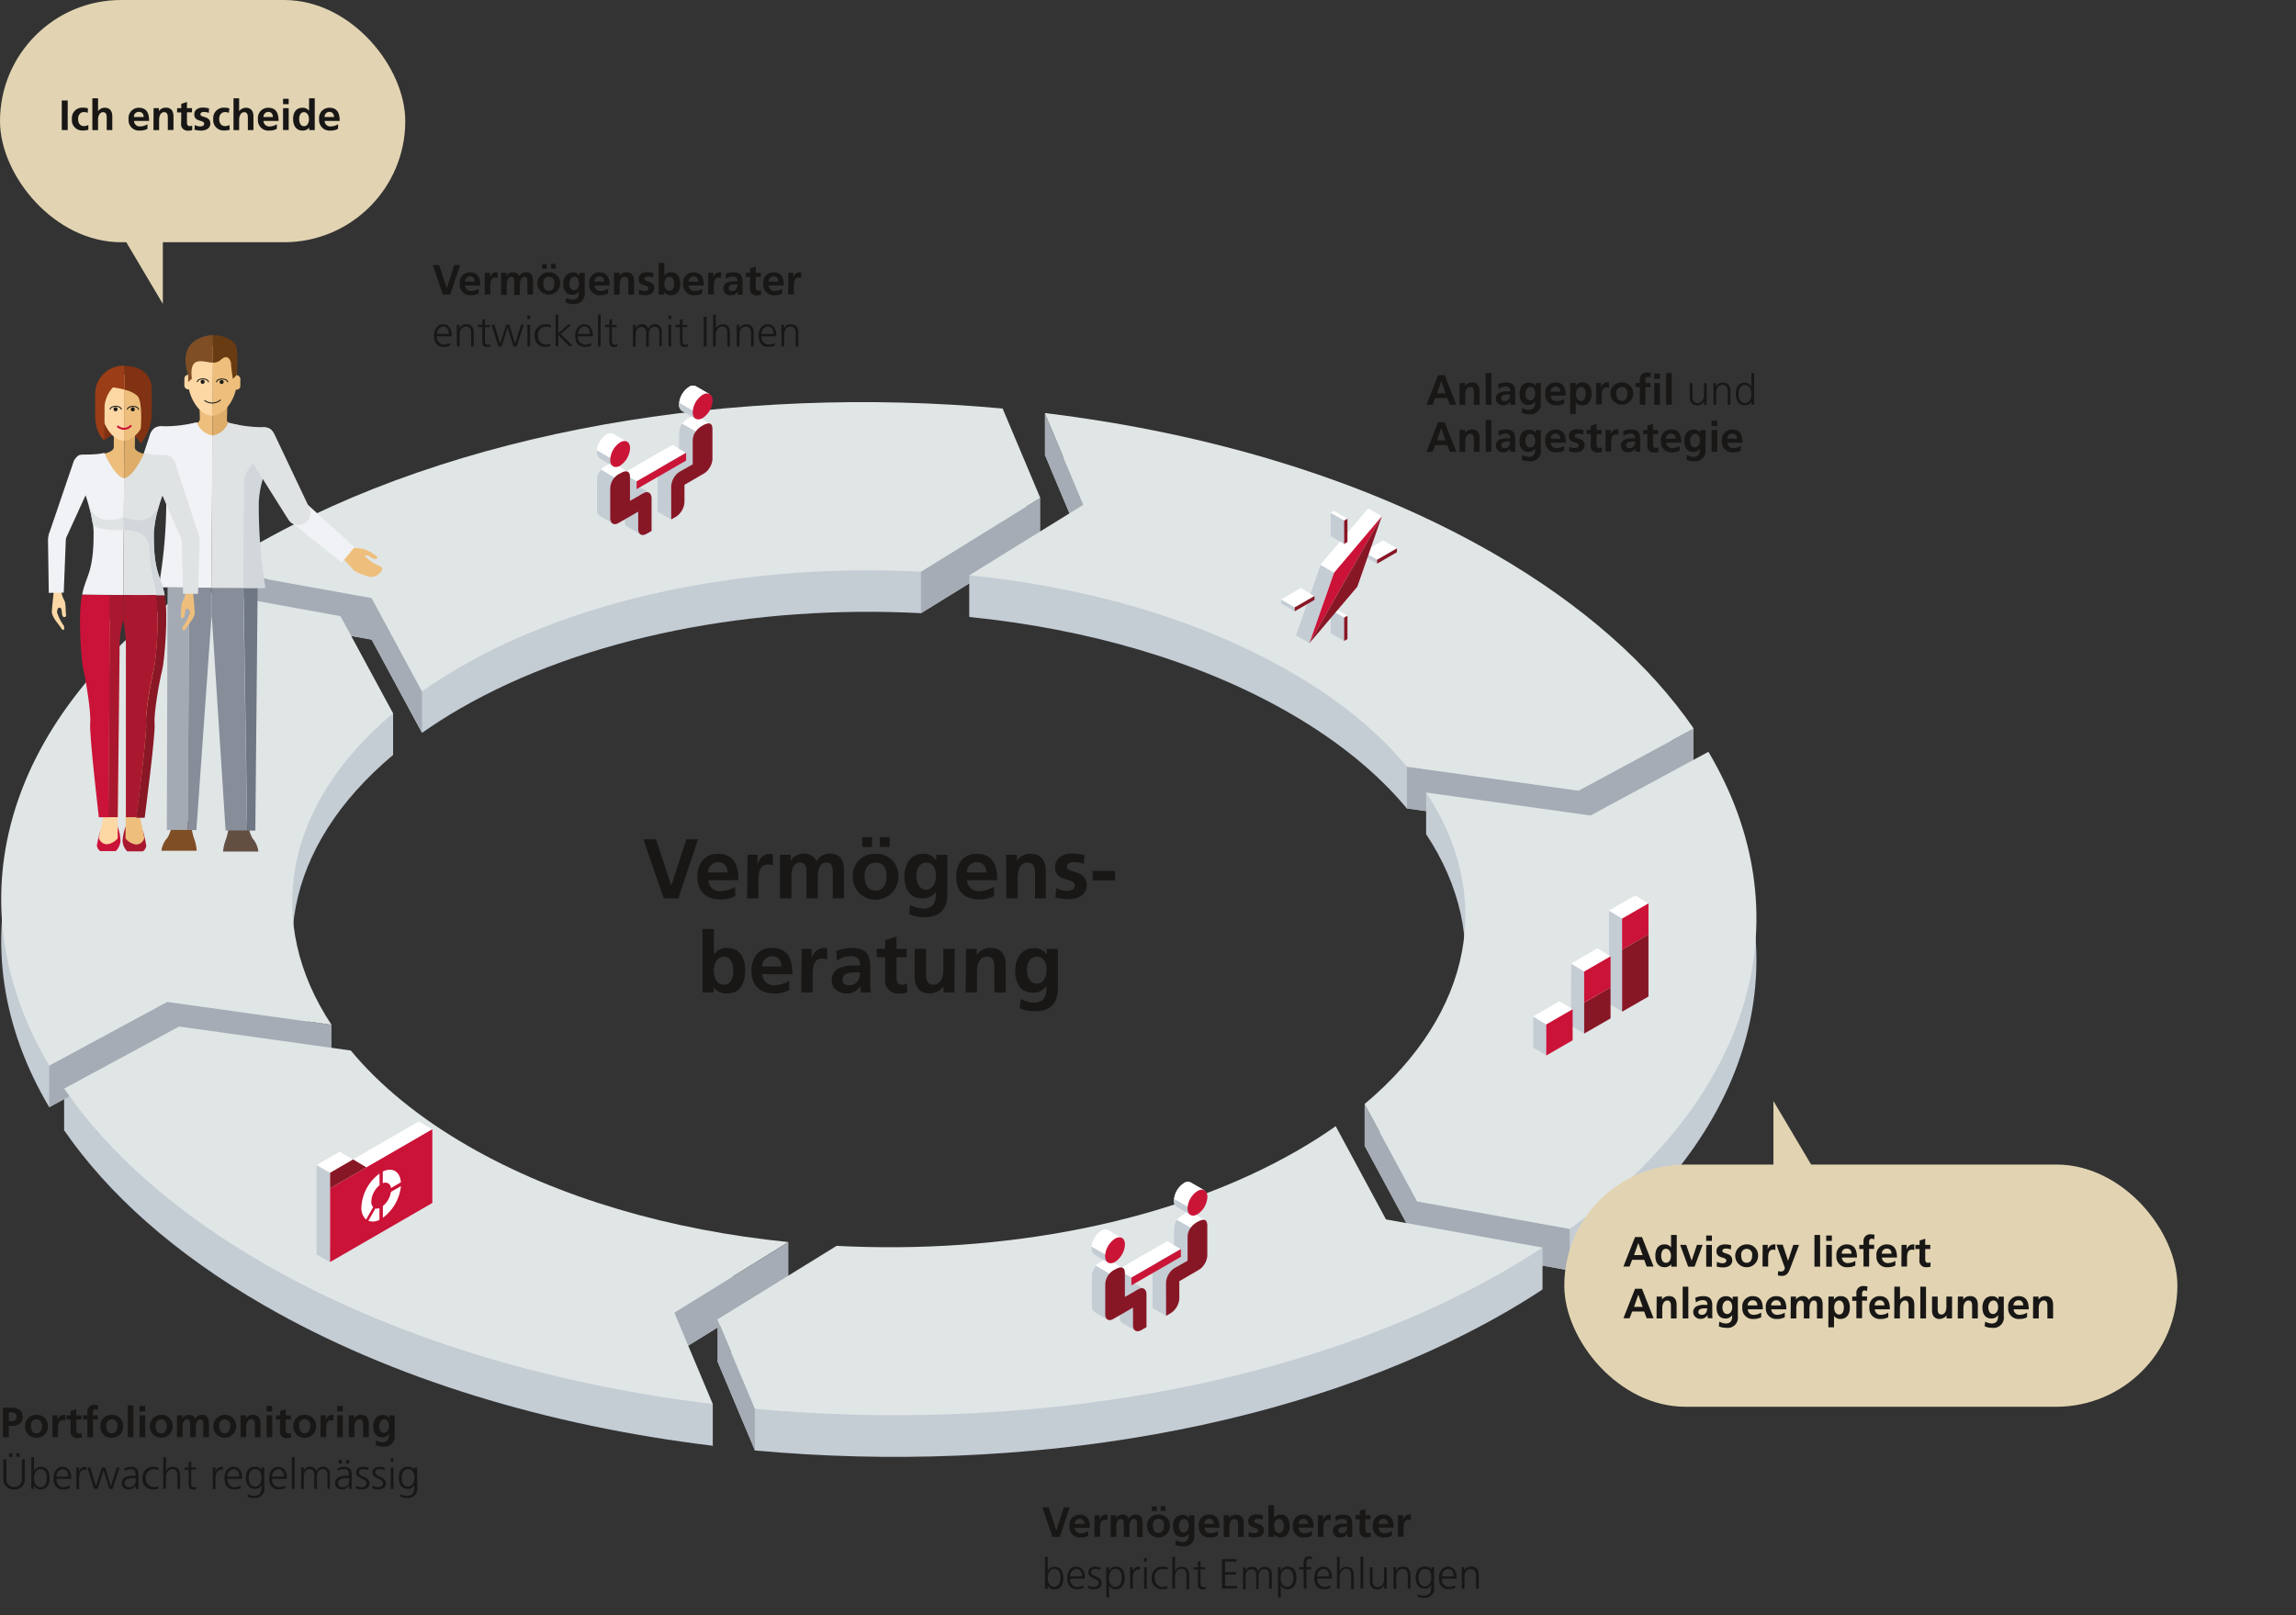 <svg xmlns="http://www.w3.org/2000/svg" viewBox="0 0 488.01 343.4"><rect x="0" y="0" width="488.01" height="343.4" fill="#333333" stroke="none"/><defs><style>.cls-18{fill:none}.cls-2{fill:#e2d4b2}.cls-3{fill:#c4ccd4}.cls-4{fill:#a5acb5}.cls-5{fill:#e0e5e6}.cls-6{fill:#181716}.cls-7{fill:#7f4e24}.cls-9{fill:#888d9a}.cls-12{fill:#eebf7c}.cls-13{fill:#dead6a}.cls-14{fill:#fdd8a5}.cls-15{fill:#f0f2f5}.cls-16{fill:#dfe3e4}.cls-17{fill:#1d1e1c}.cls-18{stroke:#1d1e1c;stroke-width:.21px;stroke-miterlimit:10}.cls-20{fill:#d1d7db}.cls-21{fill:#aa182f}.cls-22{fill:#cb1238}.cls-23{fill:#803212}.cls-27{fill:#fff}.cls-28{fill:#881725}.cls-29{fill:#cb1237}.cls-30{fill:#cb1537}</style></defs><g id="Ebene_2" data-name="Ebene 2"><g id="Ebene_1-2" data-name="Ebene 1"><path fill="none" d="M0 0h488.01v343.4H0z"/><rect class="cls-2" width="86.14" height="51.5" rx="25.75" ry="25.75"/><path class="cls-3" d="M35.53 221.86l34.93 4.88C56 204.91 60.32 180 83.55 160.51l-11.18-20.7L40 134C0 162.88-9.73 201.34 10.46 235.4z"/><path class="cls-3" d="M143.33 287.92l24.24-15c-24.89-2.49-48.85-9.31-68.16-20.46-10.51-6.07-18.78-12.94-24.85-20.26l-36.5-5.1-24.43 13.2c9.3 13.52 23.44 26.22 42.43 37.19 27.2 15.7 60.56 25.67 95.44 29.89z"/><path class="cls-3" d="M294.59 268.11L283.9 248.3q-3.78 2.65-8.08 5.15c-26.64 15.38-62.74 22.12-98 20.29l-25.35 15.64 8 19c56.7 5.23 116.4-4.53 159.53-29.38q4.1-2.37 7.87-4.85z"/><path class="cls-3" d="M338.06 182.24l-34.94-4.89c14.45 21.84 10.15 46.74-13.08 66.24l11.17 20.7 32.43 5.83c39.92-28.9 49.68-67.37 29.48-101.42zM221.11 114.72l-8-19c-56.73-5.25-116.42 4.52-159.54 29.42-2.74 1.58-5.35 3.2-7.88 4.85L79 136l10.7 19.81c2.52-1.77 5.21-3.5 8.07-5.15 26.64-15.38 62.74-22.12 98-20.29z"/><path class="cls-3" d="M222.08 96.68l8.18 19.5-24.24 15c24.89 2.49 48.84 9.31 68.15 20.46 10.52 6.07 18.79 12.94 24.86 20.25l36.5 5.1L360 163.76c-9.3-13.53-23.45-26.23-42.44-37.19-27.23-15.7-60.56-25.67-95.48-29.89zM13.63 231.49v8.85l6.63 3.25 5.8-6.05-12.43-6.05zM151.5 307.42v-8.86l-7.96-6.75-1.53 9.08 9.49 6.53z"/><path class="cls-4" d="M167.57 264.11v8.85l-24.24 14.96v-8.85l24.24-14.96zM10.46 226.55v8.85l25.07-13.54 34.93 4.88v-8.85l-34.93-4.88-25.07 13.54zM45.72 121.15V130l33.27 5.99 10.7 19.81v-8.85l-10.7-19.82-33.27-5.98zM195.75 121.5v8.86l25.36-15.64v-8.86l-25.36 15.64zM222.08 87.83v8.85l8.18 19.5v-8.86l-8.18-19.49zM299.03 163v8.85l36.5 5.11 24.43-13.2v-8.86l-24.43 13.2-36.5-5.1zM290.04 234.73v8.86l11.17 20.7 32.43 5.83v-8.85l-32.43-5.84-11.17-20.7z"/><path class="cls-4" d="M152.48 280.53v8.85l7.96 18.99v-8.85l-7.96-18.99z"/><path class="cls-3" d="M83.55 151.66v8.85l-18.13-.67 11-8.18h7.13zM206.01 122.28v8.86l20.16-.78 10.75-9.21-30.91 1.13zM303.12 168.5v8.85l11.8 9.77 5-9.31-16.8-9.31zM327.86 265.24v8.86l-13.44 4.92-15.39-8.85 28.83-4.93z"/><path class="cls-5" d="M35.53 213l34.93 4.88C56 196.06 60.32 171.16 83.55 151.66L72.37 131 40 125.12C0 154-9.73 192.49 10.46 226.55z"/><path class="cls-5" d="M143.33 279.07l24.24-15c-24.89-2.49-48.85-9.32-68.16-20.47-10.51-6.07-18.78-12.93-24.85-20.25l-36.5-5.1-24.43 13.2c9.3 13.52 23.44 26.22 42.43 37.18 27.2 15.7 60.56 25.67 95.44 29.89z"/><path class="cls-5" d="M294.59 259.26l-10.69-19.82q-3.78 2.67-8.08 5.15c-26.64 15.38-62.74 22.13-98 20.29l-25.35 15.65 8 19c56.7 5.23 116.4-4.53 159.53-29.44 2.73-1.57 5.35-3.2 7.87-4.85z"/><path class="cls-5" d="M338.06 173.38l-34.94-4.88c14.45 21.83 10.15 46.73-13.08 66.23l11.17 20.7 32.43 5.84c39.92-28.91 49.68-67.37 29.48-101.43zM221.11 105.86l-8-19c-56.7-5.23-116.39 4.54-159.51 29.43-2.74 1.58-5.35 3.2-7.88 4.86l33.27 6L89.69 147q3.78-2.67 8.07-5.16c26.64-15.37 62.74-22.12 98-20.29z"/><path class="cls-5" d="M222.08 87.82l8.18 19.5-24.24 15c24.89 2.49 48.84 9.32 68.15 20.47C284.69 148.81 293 155.68 299 163l36.5 5.1 24.5-13.2c-9.3-13.52-23.45-26.22-42.44-37.18C290.33 102 257 92.05 222.08 87.82z"/><path class="cls-6" d="M221.56 320.49h1.35l1.61 4.93 1.59-4.93h1.25l-2.11 6.28h-1.55zM231.31 326.51a3.09 3.09 0 01-1.59.37 2.2 2.2 0 01-2.42-2.4 2.17 2.17 0 012.15-2.45c1.72 0 2.21 1.18 2.21 2.8h-3.21a1.21 1.21 0 001.32 1.17 3.14 3.14 0 001.54-.47zm-.81-2.51c0-.59-.3-1.09-1-1.09a1.05 1.05 0 00-1.07 1.09zM232.63 322.14h1.07v1.05A1.42 1.42 0 01235 322a1.5 1.5 0 01.36 0v1.22a1.23 1.23 0 00-.54-.1c-1 0-1 1.22-1 1.89v1.7h-1.2zM236.08 322.14h1.13v.64a1.62 1.62 0 011.37-.75 1.35 1.35 0 011.37.82 1.59 1.59 0 011.45-.82c1.14 0 1.47.78 1.47 1.82v2.92h-1.21V324c0-.43 0-1.05-.69-1.05s-.9 1-.9 1.56v2.25h-1.21V324c0-.43 0-1.05-.69-1.05s-.9 1-.9 1.56v2.25h-1.21zM246.23 322a2.32 2.32 0 012.43 2.46 2.43 2.43 0 01-4.86 0 2.32 2.32 0 012.43-2.46zm-1.42-.74v-1h1.05v1zm1.42 4.65c.92 0 1.17-.82 1.17-1.6a1.19 1.19 0 10-2.34 0c0 .8.25 1.63 1.17 1.63zm1.48-5.69v1h-1v-1zM253.86 322.14v4.18a2.18 2.18 0 01-2.45 2.45 4.08 4.08 0 01-1.6-.31l.1-1a3.45 3.45 0 001.35.41c1.33 0 1.39-1 1.39-1.81a1.64 1.64 0 01-1.44.74c-1.36 0-1.89-1.1-1.89-2.34a2.14 2.14 0 012-2.4 1.54 1.54 0 011.42.74v-.63zm-1.21 2.26c0-.79-.3-1.44-1-1.44s-1.08.76-1.08 1.47.34 1.41 1 1.41 1.08-.66 1.08-1.44zM258.82 326.51a3.13 3.13 0 01-1.6.37 2.2 2.2 0 01-2.42-2.4A2.17 2.17 0 01257 322c1.72 0 2.21 1.18 2.21 2.8H256a1.2 1.2 0 001.32 1.17 3.17 3.17 0 001.54-.47zM258 324c0-.59-.31-1.09-1-1.09a1 1 0 00-1 1.09zM260.1 322.14h1.15v.63a1.75 1.75 0 011.53-.74c1.09 0 1.57.77 1.57 1.82v2.92h-1.2v-2.47c0-.57 0-1.34-.79-1.34s-1.06 1-1.06 1.54v2.27h-1.2zM268.36 323.11a2.88 2.88 0 00-1.08-.2c-.33 0-.71.12-.71.51 0 .74 2.09.27 2.09 1.95 0 1.08-1 1.51-1.94 1.51a5.28 5.28 0 01-1.37-.2l.07-1a2.67 2.67 0 001.19.31c.31 0 .79-.12.79-.57 0-.91-2.09-.29-2.09-2 0-1 .87-1.44 1.81-1.44a5.66 5.66 0 011.32.17zM269.6 320h1.2v2.71a1.64 1.64 0 011.39-.7c1.42 0 1.94 1.13 1.94 2.41s-.52 2.44-1.94 2.44a1.68 1.68 0 01-1.42-.68v.57h-1.17zm2.28 5.92c.79 0 1-.86 1-1.5s-.21-1.48-1-1.48-1.08.83-1.08 1.48.28 1.52 1.08 1.52zM278.82 326.51a3.16 3.16 0 01-1.6.37 2.2 2.2 0 01-2.42-2.4A2.17 2.17 0 01277 322c1.72 0 2.21 1.18 2.21 2.8H276a1.22 1.22 0 001.33 1.17 3.17 3.17 0 001.54-.47zM278 324c0-.59-.31-1.09-1-1.09a1.06 1.06 0 00-1 1.09zM280.13 322.14h1.07v1.05a1.42 1.42 0 011.27-1.16 1.63 1.63 0 01.37 0v1.22a1.3 1.3 0 00-.54-.1c-1 0-1 1.22-1 1.89v1.7h-1.2zM283.81 322.38a4.09 4.09 0 011.61-.35c1.41 0 2 .58 2 2V325.79c0 .34 0 .67.05 1h-1.06a5.07 5.07 0 01-.06-.69 1.66 1.66 0 01-1.43.8 1.47 1.47 0 01-1.62-1.38 1.35 1.35 0 01.79-1.32 3.6 3.6 0 011.56-.27h.66c0-.75-.33-1-1-1a2.43 2.43 0 00-1.43.5zm1.41 3.62a1 1 0 00.85-.42 1.51 1.51 0 00.25-.95h-.52c-.54 0-1.34.09-1.34.8 0 .4.33.57.76.57zM289 323h-.89v-.88h.89v-.93l1.21-.39v1.32h1.07v.88h-1.07v2.16c0 .4.11.76.57.76a1.12 1.12 0 00.55-.12v.95a3.22 3.22 0 01-.89.11 1.36 1.36 0 01-1.47-1.5zM295.83 326.51a3.16 3.16 0 01-1.6.37 2.2 2.2 0 01-2.42-2.4A2.17 2.17 0 01294 322c1.72 0 2.21 1.18 2.21 2.8H293a1.22 1.22 0 001.33 1.17 3.2 3.2 0 001.54-.47zM295 324c0-.59-.31-1.09-1-1.09a1.06 1.06 0 00-1 1.09zM297.14 322.14h1.07v1.05a1.42 1.42 0 011.29-1.19 1.63 1.63 0 01.37 0v1.22a1.3 1.3 0 00-.54-.1c-1 0-1 1.22-1 1.89v1.7h-1.2zM222.12 331h.57v3a1.55 1.55 0 011.43-.88c1.35 0 1.89 1 1.89 2.41s-.63 2.4-1.89 2.4a1.47 1.47 0 01-1.43-.84v.73h-.57zm1.93 2.54c-1 0-1.36 1.08-1.36 1.92s.35 1.91 1.36 1.91 1.36-1 1.36-1.91-.28-1.9-1.36-1.9zM230.26 337.63a3.82 3.82 0 01-1.33.25c-1.52 0-2.09-1-2.09-2.4s.77-2.41 1.94-2.41 1.82 1.05 1.82 2.28v.29h-3.14a1.55 1.55 0 001.51 1.75 3 3 0 001.29-.34zm-.28-2.48c0-.8-.32-1.59-1.17-1.59a1.5 1.5 0 00-1.35 1.59zM231.33 337.11a2.72 2.72 0 001.2.28c.54 0 1-.29 1-.81 0-1.09-2.21-.92-2.21-2.26 0-.9.74-1.25 1.49-1.25a3.75 3.75 0 011.14.21l-.05.49a2.82 2.82 0 00-1-.21c-.59 0-1 .18-1 .76 0 .86 2.26.75 2.26 2.26 0 1-.91 1.3-1.61 1.3a3.26 3.26 0 01-1.28-.22zM235.13 333.18h.57v.84a1.58 1.58 0 011.47-.95c1.35 0 1.89 1 1.89 2.41s-.63 2.4-1.89 2.4a1.43 1.43 0 01-1.44-.89v2.67h-.57zm1.93.38c-1 0-1.36 1.08-1.36 1.92s.35 1.91 1.36 1.91 1.36-1 1.36-1.91-.28-1.92-1.36-1.92zM240.19 334.21a7.42 7.42 0 000-1h.57v.88a1.35 1.35 0 011.18-1 1.52 1.52 0 01.39.06v.59a1.36 1.36 0 00-.41-.05c-.9 0-1.15 1-1.15 1.83v2.27h-.56zM243.75 332h-.57v-.76h.57zm-.57 1.22h.57v4.59h-.57zM248.17 333.79a2.69 2.69 0 00-1-.23 1.71 1.71 0 00-1.73 1.92 1.74 1.74 0 001.67 1.91 3 3 0 001-.2l.06.53a3.55 3.55 0 01-1.18.16 2.17 2.17 0 01-2.2-2.4 2.23 2.23 0 012.27-2.41 3.62 3.62 0 011.11.18zM249.18 331h.57v3a1.57 1.57 0 011.43-.88c1.24 0 1.57.82 1.57 2v2.74h-.57V335c0-.79-.15-1.47-1.09-1.47s-1.35.95-1.35 1.75v2.46h-.57zM256.16 333.67h-1v3c0 .41.15.75.61.75a1.34 1.34 0 00.52-.1v.47a2.26 2.26 0 01-.69.12c-1 0-1-.69-1-1.53v-2.68h-.9v-.49h.9v-1.11l.57-.19v1.3h1zM259.74 331.49h3.08v.51h-2.45v2.24h2.33v.54h-2.33v2.42h2.56v.54h-3.19zM269.73 337.77v-3c0-.65-.25-1.16-1-1.16s-1.23.53-1.23 1.67v2.54h-.5v-3c0-.65-.24-1.16-1-1.16s-1.23.53-1.23 1.67v2.54h-.57v-3.51a9.93 9.93 0 000-1.08h.55v.72a1.45 1.45 0 011.43-.89 1.16 1.16 0 011.22 1 1.54 1.54 0 011.46-1 1.4 1.4 0 011.45 1.54v3.16zM271.62 333.18h.57v.84a1.61 1.61 0 011.47-.95c1.35 0 1.89 1 1.89 2.41s-.63 2.4-1.89 2.4a1.43 1.43 0 01-1.43-.89v2.67h-.57zm1.93.38c-1 0-1.36 1.08-1.36 1.92s.35 1.91 1.36 1.91 1.36-1 1.36-1.91-.28-1.92-1.36-1.92zM277.07 333.67h-.93v-.49h.93v-.33c0-1 0-1.94 1.21-1.94a1.42 1.42 0 01.54.09v.5a.93.93 0 00-.45-.1c-.78 0-.69.84-.69 1.38v.4h1v.49h-1v4.1h-.57zM282.76 337.63a3.84 3.84 0 01-1.34.25c-1.52 0-2.08-1-2.08-2.4s.77-2.41 1.93-2.41 1.83 1.05 1.83 2.28v.29H280a1.55 1.55 0 001.51 1.75 3 3 0 001.29-.34zm-.28-2.48c0-.8-.33-1.59-1.17-1.59a1.5 1.5 0 00-1.35 1.59zM284.18 331h.57v3a1.57 1.57 0 011.43-.88c1.24 0 1.57.82 1.57 2v2.74h-.57V335c0-.79-.15-1.47-1.09-1.47s-1.35.95-1.35 1.75v2.46h-.57zM289.18 331h.57v6.75h-.57zM294.76 336.69a9.93 9.93 0 000 1.08h-.55V337a1.45 1.45 0 01-1.48.93c-1.14 0-1.57-.76-1.57-1.76v-2.94h.57V336c0 .87.3 1.42 1.09 1.42 1 0 1.36-.9 1.36-1.67v-2.54h.56zM296.18 334.26v-1.08h.55v.82a1.47 1.47 0 011.49-.93c1.13 0 1.57.76 1.57 1.77v2.93h-.57V335c0-.86-.31-1.42-1.09-1.42-1 0-1.36.91-1.36 1.67v2.54h-.57zM304.83 337.39a2 2 0 01-2.16 2.33 4.4 4.4 0 01-1.38-.25v-.56a3.12 3.12 0 001.35.32c1.46 0 1.59-1.06 1.59-2.36a1.42 1.42 0 01-1.4.9c-1.46 0-1.93-1.28-1.93-2.29 0-1.4.54-2.41 1.89-2.41a1.51 1.51 0 011.43.63v-.52h.57zm-2-.1c1 0 1.4-1 1.4-1.81 0-1.11-.33-1.92-1.36-1.92s-1.36 1-1.36 1.92.39 1.81 1.35 1.81zM309.27 337.63a3.82 3.82 0 01-1.33.25c-1.52 0-2.09-1-2.09-2.4s.77-2.41 1.94-2.41 1.82 1.05 1.82 2.28v.29h-3.14a1.55 1.55 0 001.51 1.75 3 3 0 001.29-.34zm-.28-2.48c0-.8-.32-1.59-1.17-1.59a1.51 1.51 0 00-1.35 1.59zM310.69 334.26v-1.08h.55v.82a1.46 1.46 0 011.49-.93c1.13 0 1.57.76 1.57 1.77v2.93h-.57V335c0-.86-.31-1.42-1.09-1.42-1 0-1.36.91-1.36 1.67v2.54h-.57zM92 56.36h1.35l1.61 4.93 1.59-4.93h1.25l-2.11 6.28h-1.55zM101.73 62.38a3.09 3.09 0 01-1.59.37 2.2 2.2 0 01-2.42-2.4 2.17 2.17 0 012.15-2.45c1.72 0 2.21 1.18 2.21 2.8h-3.21a1.22 1.22 0 001.33 1.17 3.13 3.13 0 001.53-.47zm-.81-2.51c0-.58-.3-1.09-1-1.09a1.06 1.06 0 00-1.07 1.09zM103.05 58h1.07v1.05a1.42 1.42 0 011.27-1.16 1.23 1.23 0 01.37 0v1.21a1.3 1.3 0 00-.54-.1c-1 0-1 1.23-1 1.89v1.7h-1.2zM106.5 58h1.13v.65a1.62 1.62 0 011.37-.75 1.35 1.35 0 011.37.82 1.6 1.6 0 011.45-.82c1.15 0 1.47.78 1.47 1.82v2.92h-1.19v-2.76c0-.43 0-1-.69-1s-.9.95-.9 1.55v2.25h-1.21v-2.8c0-.43 0-1-.69-1s-.9.95-.9 1.55v2.25h-1.21zM116.65 57.9a2.33 2.33 0 012.43 2.46 2.43 2.43 0 01-4.85 0 2.32 2.32 0 012.42-2.46zm-1.42-.74v-1h1v1zm1.42 4.66c.92 0 1.17-.83 1.17-1.61a1.18 1.18 0 10-2.33 0c0 .79.24 1.61 1.16 1.61zm1.48-5.7v1h-1v-1zM124.28 58v4.18a2.18 2.18 0 01-2.45 2.45 4.08 4.08 0 01-1.6-.31l.1-1a3.45 3.45 0 001.35.41c1.33 0 1.39-1 1.39-1.8a1.68 1.68 0 01-1.44.73c-1.37 0-1.9-1.09-1.9-2.34a2.14 2.14 0 012-2.4 1.54 1.54 0 011.42.74V58zm-1.21 2.27c0-.8-.3-1.44-1-1.44s-1.07.76-1.07 1.47.33 1.41 1 1.41 1.07-.66 1.07-1.43zM129.24 62.38a3.12 3.12 0 01-1.59.37 2.21 2.21 0 01-2.43-2.4 2.17 2.17 0 012.15-2.45c1.72 0 2.21 1.18 2.21 2.8h-3.2a1.2 1.2 0 001.32 1.17 3.17 3.17 0 001.54-.47zm-.81-2.51c0-.58-.31-1.09-1-1.09a1 1 0 00-1.07 1.09zM130.52 58h1.15v.63a1.72 1.72 0 011.52-.74c1.1 0 1.57.77 1.57 1.82v2.92h-1.2v-2.46c0-.57 0-1.33-.79-1.33s-1.06.94-1.06 1.54v2.26h-1.21zM138.78 59a2.88 2.88 0 00-1.08-.2c-.33 0-.71.12-.71.52 0 .73 2.09.26 2.09 1.94 0 1.08-1 1.51-1.94 1.51a5.28 5.28 0 01-1.37-.2l.07-1a2.67 2.67 0 001.19.31c.31 0 .79-.12.79-.57 0-.91-2.09-.29-2.09-2 0-1 .87-1.44 1.81-1.44a5.66 5.66 0 011.32.17zM140 55.89h1.21v2.71a1.64 1.64 0 011.39-.7c1.42 0 2 1.13 2 2.41s-.53 2.44-2 2.44a1.7 1.7 0 01-1.42-.67v.56H140zm2.28 5.93c.79 0 1-.87 1-1.51s-.21-1.47-1-1.47-1.08.82-1.08 1.47.3 1.51 1.1 1.51zM149.24 62.38a3.13 3.13 0 01-1.6.37 2.2 2.2 0 01-2.42-2.4 2.17 2.17 0 012.15-2.45c1.72 0 2.21 1.18 2.21 2.8h-3.21a1.22 1.22 0 001.33 1.17 3.17 3.17 0 001.54-.47zm-.81-2.51c0-.58-.31-1.09-1-1.09a1.06 1.06 0 00-1.08 1.09zM150.55 58h1.07v1.05a1.42 1.42 0 011.27-1.16 1.2 1.2 0 01.37 0v1.21a1.3 1.3 0 00-.54-.1c-1 0-1 1.23-1 1.89v1.7h-1.21zM154.23 58.25a4.09 4.09 0 011.61-.35c1.42 0 2 .58 2 2v2.76h-1.06v-.69a1.66 1.66 0 01-1.43.8 1.47 1.47 0 01-1.62-1.38 1.36 1.36 0 01.79-1.32 3.75 3.75 0 011.56-.27h.66c0-.75-.33-1-1-1a2.37 2.37 0 00-1.43.51zm1.41 3.62a1 1 0 00.85-.41 1.56 1.56 0 00.25-1h-.52c-.54 0-1.34.09-1.34.8 0 .44.33.61.76.61zM159.42 58.89h-.89V58h.89v-.93l1.21-.39V58h1.07v.88h-1.07v2.16c0 .4.11.77.57.77a1.12 1.12 0 00.55-.13v1a2.88 2.88 0 01-.89.11 1.36 1.36 0 01-1.47-1.5zM166.25 62.38a3.13 3.13 0 01-1.6.37 2.2 2.2 0 01-2.42-2.4 2.17 2.17 0 012.15-2.45c1.72 0 2.21 1.18 2.21 2.8h-3.21a1.22 1.22 0 001.33 1.17 3.17 3.17 0 001.54-.47zm-.81-2.51c0-.58-.31-1.09-1-1.09a1.06 1.06 0 00-1.08 1.09zM167.56 58h1.07v1.05a1.42 1.42 0 011.27-1.16 1.2 1.2 0 01.37 0v1.21a1.3 1.3 0 00-.54-.1c-1 0-1 1.23-1 1.89v1.7h-1.21zM95.68 73.5a3.82 3.82 0 01-1.33.25c-1.53 0-2.09-1-2.09-2.4s.77-2.41 1.93-2.41S96 70 96 71.22v.29h-3.12a1.55 1.55 0 001.51 1.76 3 3 0 001.29-.35zM95.4 71c0-.8-.33-1.59-1.17-1.59A1.5 1.5 0 0092.88 71zM97.1 70.13a9.93 9.93 0 000-1.08h.55v.82a1.46 1.46 0 011.49-.93c1.13 0 1.56.76 1.56 1.77v2.93h-.56v-2.79c0-.86-.31-1.42-1.09-1.42-1 0-1.36.91-1.36 1.67v2.54h-.59zM104.08 69.54h-1v3c0 .41.15.76.61.76a1.33 1.33 0 00.52-.11v.47a2.26 2.26 0 01-.69.12c-1 0-1-.69-1-1.53v-2.71h-.9v-.49h.9V68l.57-.2v1.3h1zM109.82 73.64h-.69l-1.25-4-1.25 4h-.68l-1.48-4.59h.62l1.21 4 1.28-4h.68l1.22 4 1.27-4h.57zM112.67 67.83h-.57v-.76h.57zm-.57 1.22h.57v4.59h-.57zM117.09 69.66a2.74 2.74 0 00-1-.23 1.71 1.71 0 00-1.73 1.92 1.74 1.74 0 001.64 1.92 3.11 3.11 0 001-.21v.53a3.48 3.48 0 01-1.18.16 2.17 2.17 0 01-2.19-2.4 2.23 2.23 0 012.37-2.41 3.47 3.47 0 011.1.18zM118.1 66.89h.56v4l2.06-1.88h.73l-2.25 2 2.51 2.55h-.78l-2.27-2.35v2.35h-.56zM125.67 73.5a3.74 3.74 0 01-1.33.25c-1.52 0-2.09-1-2.09-2.4s.78-2.41 1.94-2.41S126 70 126 71.22v.29h-3.15a1.56 1.56 0 001.52 1.76 2.91 2.91 0 001.28-.35zm-.27-2.5c0-.8-.33-1.59-1.17-1.59a1.51 1.51 0 00-1.36 1.59zM127.1 66.89h.56v6.75h-.56zM131.07 69.54h-1v3c0 .41.15.76.61.76a1.33 1.33 0 00.52-.11v.47a2.2 2.2 0 01-.69.12c-1 0-1-.69-1-1.53v-2.71h-.9v-.49h.9V68l.57-.2v1.3h1zM140.14 73.64v-3c0-.65-.25-1.16-1-1.16s-1.24.53-1.24 1.67v2.54h-.56v-3c0-.65-.25-1.16-1-1.16s-1.23.53-1.23 1.67v2.54h-.57v-3.61-1.08h.55v.78a1.44 1.44 0 011.43-.9 1.16 1.16 0 011.22 1 1.55 1.55 0 011.47-1 1.41 1.41 0 011.45 1.54v3.16zM142.66 67.83h-.57v-.76h.57zm-.57 1.22h.57v4.59h-.57zM146.07 69.54h-1v3c0 .41.16.76.62.76a1.37 1.37 0 00.52-.11v.47a2.15 2.15 0 01-.69.12c-1 0-1-.69-1-1.53v-2.71h-.9v-.49h.9V68l.56-.2v1.3h1zM149.57 67.36h.62v6.28h-.62zM151.58 66.89h.57v2.94a1.55 1.55 0 011.43-.89c1.23 0 1.57.82 1.57 2v2.74h-.57v-2.77c0-.8-.15-1.48-1.09-1.48s-1.36.95-1.36 1.76v2.45h-.57zM156.59 70.13a9.93 9.93 0 000-1.08h.55v.82a1.46 1.46 0 011.48-.93c1.14 0 1.57.76 1.57 1.77v2.93h-.57v-2.79c0-.86-.3-1.42-1.09-1.42-1 0-1.35.91-1.35 1.67v2.54h-.57zM164.67 73.5a3.82 3.82 0 01-1.33.25c-1.52 0-2.09-1-2.09-2.4s.77-2.41 1.94-2.41S165 70 165 71.22v.29h-3.14a1.55 1.55 0 001.51 1.76 3 3 0 001.29-.35zm-.28-2.5c0-.8-.32-1.59-1.17-1.59a1.5 1.5 0 00-1.35 1.59zM166.09 70.13v-1.08h.55v.82a1.46 1.46 0 011.49-.93c1.13 0 1.56.76 1.56 1.77v2.93h-.56v-2.79c0-.86-.31-1.42-1.09-1.42-1 0-1.36.91-1.36 1.67v2.54h-.57zM13.13 21.37h1.26v6.29h-1.26zM18.64 24a1.79 1.79 0 00-.82-.17c-.74 0-1.22.59-1.22 1.46s.4 1.52 1.25 1.52a2.6 2.6 0 00.93-.22v1a3.88 3.88 0 01-1.21.15 2.18 2.18 0 01-2.28-2.45 2.19 2.19 0 012.24-2.4 3.87 3.87 0 011.17.15zM19.63 20.9h1.21v2.75a1.7 1.7 0 011.45-.74c1.1 0 1.58.78 1.58 1.82v2.93h-1.19v-2.48c0-.57 0-1.33-.78-1.33s-1.06.94-1.06 1.54v2.27h-1.21zM31.35 27.39a3.12 3.12 0 01-1.59.37 2.21 2.21 0 01-2.43-2.4 2.18 2.18 0 012.16-2.45c1.72 0 2.2 1.18 2.2 2.8h-3.2a1.2 1.2 0 001.32 1.17 3 3 0 001.54-.47zm-.81-2.51c0-.58-.31-1.09-1-1.09a1 1 0 00-1.07 1.09zM32.64 23h1.14v.63a1.74 1.74 0 011.52-.74c1.1 0 1.57.78 1.57 1.82v2.93h-1.2v-2.46c0-.57 0-1.33-.79-1.33s-1.06.94-1.06 1.54v2.27h-1.2zM38.53 23.9h-.89V23h.89v-.93l1.21-.39V23h1.07v.88h-1.07v2.16c0 .4.11.77.56.77a1.06 1.06 0 00.55-.13v1a3.26 3.26 0 01-.89.1 1.36 1.36 0 01-1.47-1.5zM44.39 24a3.1 3.1 0 00-1.08-.2c-.32 0-.71.12-.71.52 0 .74 2.1.27 2.1 1.94 0 1.08-1 1.51-2 1.51a5.8 5.8 0 01-1.37-.19l.08-1a2.72 2.72 0 001.18.3c.31 0 .8-.12.8-.57 0-.91-2.1-.28-2.1-2 0-1 .87-1.44 1.82-1.44a5.64 5.64 0 011.31.17zM48.64 24a1.82 1.82 0 00-.82-.17c-.75 0-1.23.59-1.23 1.46s.41 1.52 1.26 1.52a2.49 2.49 0 00.92-.22l.06 1a3.88 3.88 0 01-1.21.15 2.19 2.19 0 01-2.29-2.45 2.2 2.2 0 012.25-2.4 4 4 0 011.17.15zM49.63 20.9h1.2v2.75a1.74 1.74 0 011.46-.74c1.1 0 1.58.78 1.58 1.82v2.93h-1.19v-2.48c0-.57 0-1.33-.78-1.33s-1.07.94-1.07 1.54v2.27h-1.2zM58.84 27.39a3.09 3.09 0 01-1.59.37 2.2 2.2 0 01-2.42-2.4A2.17 2.17 0 0157 22.91c1.72 0 2.21 1.18 2.21 2.8H56a1.21 1.21 0 001.32 1.17 3 3 0 001.54-.47zM58 24.88c0-.58-.3-1.09-1-1.09a1.06 1.06 0 00-1 1.09zM60.16 21h1.2v1.15h-1.2zm0 2h1.2v4.64h-1.2zM65.72 27.13a1.71 1.71 0 01-1.42.63c-1.42 0-2-1.17-2-2.44s.53-2.41 2-2.41a1.66 1.66 0 011.39.65V20.9h1.21v6.76h-1.18zm-1.11-.3c.8 0 1.06-.85 1.06-1.51s-.3-1.47-1.08-1.47-1 .85-1 1.47.23 1.51 1.02 1.51zM71.85 27.39a3.12 3.12 0 01-1.59.37 2.21 2.21 0 01-2.43-2.4A2.17 2.17 0 0170 22.91c1.72 0 2.2 1.18 2.2 2.8H69a1.2 1.2 0 001.32 1.17 3.07 3.07 0 001.54-.47zM71 24.88c0-.58-.31-1.09-1-1.09a1 1 0 00-1 1.09zM.62 299.27h1.59c1.37 0 2.62.4 2.62 1.9s-1.07 2-2.42 2h-.53v2.39H.62zm1.26 2.91h.44c.63 0 1.2-.2 1.2-.93s-.55-1-1.2-1h-.44zM7.75 300.81a2.32 2.32 0 012.43 2.46 2.3 2.3 0 01-2.43 2.4 2.29 2.29 0 01-2.42-2.4 2.32 2.32 0 012.42-2.46zm0 3.92c.93 0 1.17-.83 1.17-1.6a1.23 1.23 0 00-1.17-1.38 1.23 1.23 0 00-1.16 1.38c0 .76.24 1.6 1.16 1.6zM11.15 300.92h1.07V302a1.42 1.42 0 011.27-1.17 1.2 1.2 0 01.37 0v1.22a1.16 1.16 0 00-.54-.1c-1 0-1 1.22-1 1.89v1.7h-1.17zM15 301.8h-.89v-.88H15V300l1.21-.39v1.31h1.09v.88h-1.07v2.2c0 .4.11.77.56.77a1 1 0 00.55-.13v1a3.22 3.22 0 01-.89.11 1.37 1.37 0 01-1.45-1.59zM18.57 301.8h-.89v-.88h.89v-.65A1.41 1.41 0 0120 298.7a4 4 0 01.89.1l-.1 1a.89.89 0 00-.53-.17c-.4 0-.53.36-.53.72v.57h1.06v.88h-1.02v3.76h-1.2zM23.75 300.81a2.32 2.32 0 012.43 2.46 2.3 2.3 0 01-2.43 2.4 2.29 2.29 0 01-2.42-2.4 2.32 2.32 0 012.42-2.46zm0 3.92c.93 0 1.17-.83 1.17-1.6a1.18 1.18 0 10-2.33 0c0 .76.24 1.6 1.16 1.6zM27.15 298.81h1.21v6.75h-1.21zM29.66 298.92h1.2v1.16h-1.2zm0 2h1.2v4.64h-1.2zM34.25 300.81a2.33 2.33 0 012.44 2.46 2.43 2.43 0 11-2.44-2.46zm0 3.92c.93 0 1.17-.83 1.17-1.6a1.18 1.18 0 10-2.33 0c0 .76.25 1.6 1.16 1.6zM37.61 300.92h1.13v.65a1.64 1.64 0 011.38-.76 1.36 1.36 0 011.37.82 1.6 1.6 0 011.45-.82c1.14 0 1.47.79 1.47 1.82v2.93h-1.2v-2.76c0-.44 0-1.05-.69-1.05s-.9 1-.9 1.56v2.25h-1.21v-2.76c0-.44 0-1.05-.69-1.05s-.9 1-.9 1.56v2.25h-1.21zM47.75 300.81a2.33 2.33 0 012.44 2.46 2.43 2.43 0 11-2.44-2.46zm0 3.92c.93 0 1.17-.83 1.17-1.6a1.18 1.18 0 10-2.33 0c0 .76.25 1.6 1.16 1.6zM51.13 300.92h1.14v.63a1.74 1.74 0 011.52-.74c1.1 0 1.58.78 1.58 1.82v2.93h-1.19v-2.48c0-.56 0-1.33-.78-1.33s-1.07.95-1.07 1.54v2.27h-1.2zM56.66 298.92h1.2v1.16h-1.2zm0 2h1.2v4.64h-1.2zM59.53 301.8h-.9v-.88h.9V300l1.2-.39v1.31h1.07v.88h-1.07v2.2c0 .4.11.77.57.77a1 1 0 00.55-.13v1a3.22 3.22 0 01-.89.11 1.36 1.36 0 01-1.46-1.51zM64.76 300.81a2.33 2.33 0 012.43 2.46 2.43 2.43 0 01-4.86 0 2.33 2.33 0 012.43-2.46zm0 3.92c.92 0 1.17-.83 1.17-1.6a1.19 1.19 0 10-2.34 0c0 .76.25 1.6 1.17 1.6zM68.16 300.92h1.07V302a1.41 1.41 0 011.26-1.17 1.17 1.17 0 01.37 0v1.22a1.1 1.1 0 00-.54-.1c-1 0-1 1.22-1 1.89v1.7h-1.2zM71.66 298.92h1.2v1.16h-1.2zm0 2h1.2v4.64h-1.2zM74.13 300.92h1.15v.63a1.74 1.74 0 011.52-.74c1.1 0 1.58.78 1.58 1.82v2.93h-1.2v-2.48c0-.56 0-1.33-.78-1.33s-1.06.95-1.06 1.54v2.27h-1.21zM83.89 300.92v4.19a2.18 2.18 0 01-2.45 2.45 3.93 3.93 0 01-1.6-.32l.1-1a3.6 3.6 0 001.35.4c1.33 0 1.39-1 1.39-1.8a1.67 1.67 0 01-1.45.74c-1.36 0-1.89-1.1-1.89-2.34s.58-2.41 2-2.41a1.54 1.54 0 011.42.74v-.63zm-1.21 2.27c0-.79-.3-1.44-1-1.44s-1.08.76-1.08 1.47.34 1.4 1 1.4 1.08-.62 1.08-1.43zM5.28 314.36A2.13 2.13 0 013 316.67a2.13 2.13 0 01-2.28-2.31v-4.09h.62v4.09A1.59 1.59 0 003 316.13a1.58 1.58 0 001.65-1.77v-4.09h.62zM1.94 309h.67v.75h-.67zm1.53 0h.68v.75h-.68zM6.66 309.81h.57v2.93a1.55 1.55 0 011.43-.88c1.35 0 1.89 1 1.89 2.4s-.63 2.41-1.89 2.41a1.46 1.46 0 01-1.43-.84v.73h-.57zm1.93 2.54c-1 0-1.36 1.08-1.36 1.91s.35 1.92 1.36 1.92 1.36-1 1.36-1.92-.28-1.91-1.36-1.91zM14.8 316.42a3.84 3.84 0 01-1.34.25c-1.52 0-2.08-1-2.08-2.41s.77-2.4 1.93-2.4 1.83 1 1.83 2.28v.28H12c0 1 .52 1.76 1.51 1.76a3 3 0 001.29-.34zm-.28-2.48c0-.8-.33-1.59-1.17-1.59a1.49 1.49 0 00-1.35 1.59zM16.22 313a7.34 7.34 0 000-1h.57v.88a1.35 1.35 0 011.18-1 2.18 2.18 0 01.39.05v.6a1.31 1.31 0 00-.41-.06c-.9 0-1.14 1-1.14 1.84v2.27h-.57zM23.93 316.56h-.68l-1.25-4-1.25 4H20L18.57 312h.62l1.2 4 1.28-4h.68l1.22 4 1.27-4h.57zM28.85 315.82a1.63 1.63 0 01-1.46.85c-1.31 0-1.51-.89-1.51-1.3 0-1.54 1.63-1.61 2.82-1.61h.11v-.24c0-.78-.28-1.17-1-1.17a2.42 2.42 0 00-1.35.37v-.55a3.6 3.6 0 011.35-.31c1.13 0 1.61.51 1.61 1.71v2a7.39 7.39 0 000 1h-.56zm-.05-1.57h-.16c-1 0-2.15.09-2.15 1.1 0 .61.43.83 1 .83 1.33 0 1.36-1.16 1.36-1.66zM33.71 312.58a2.55 2.55 0 00-1-.23 1.7 1.7 0 00-1.71 1.91 1.74 1.74 0 001.66 1.92 2.92 2.92 0 001-.21v.54a3.55 3.55 0 01-1.18.16 2.18 2.18 0 01-2.2-2.41 2.23 2.23 0 012.27-2.4 3.56 3.56 0 011.11.18zM34.71 309.81h.57v2.93a1.55 1.55 0 011.43-.88c1.23 0 1.57.82 1.57 1.95v2.75h-.57v-2.74c0-.79-.15-1.47-1.09-1.47s-1.36.95-1.36 1.75v2.46h-.57zM41.7 312.45h-1.05v3c0 .42.16.76.62.76a1.21 1.21 0 00.52-.11v.47a2.11 2.11 0 01-.69.13c-1 0-1-.7-1-1.53v-2.69h-.9V312h.9v-1.11l.56-.2V312h1.04zM45.22 313a7.34 7.34 0 000-1h.57v.88a1.35 1.35 0 011.17-1 2.18 2.18 0 01.4.05v.6a1.35 1.35 0 00-.41-.06c-.9 0-1.15 1-1.15 1.84v2.27h-.56zM51.13 316.42a3.82 3.82 0 01-1.33.25c-1.52 0-2.09-1-2.09-2.41s.77-2.4 1.93-2.4 1.83 1 1.83 2.28v.28h-3.14c0 1 .52 1.76 1.51 1.76a3 3 0 001.29-.34zm-.28-2.48c0-.8-.32-1.59-1.17-1.59a1.49 1.49 0 00-1.35 1.59zM56.19 316.18A2 2 0 0154 318.5a4.81 4.81 0 01-1.39-.24l.05-.57a3.09 3.09 0 001.35.33c1.45 0 1.58-1.06 1.58-2.36a1.42 1.42 0 01-1.39.9c-1.47 0-1.94-1.28-1.94-2.3 0-1.39.54-2.4 1.89-2.4a1.51 1.51 0 011.43.63V312h.57zm-2-.11c1 0 1.39-1 1.39-1.81 0-1.1-.32-1.91-1.36-1.91s-1.36 1-1.36 1.91.4 1.81 1.37 1.81zM60.63 316.42a3.78 3.78 0 01-1.33.25c-1.52 0-2.09-1-2.09-2.41s.78-2.4 1.94-2.4 1.83 1 1.83 2.28v.28h-3.15a1.56 1.56 0 001.52 1.76 3 3 0 001.28-.34zm-.28-2.48c0-.8-.32-1.59-1.17-1.59a1.5 1.5 0 00-1.35 1.59zM62.05 309.81h.57v6.75h-.57zM69.6 316.56v-3.05c0-.65-.24-1.16-1-1.16s-1.24.53-1.24 1.67v2.54h-.56v-3.05c0-.65-.25-1.16-1-1.16s-1.23.53-1.23 1.67v2.54H64v-3.51-1.08h.55v.77a1.45 1.45 0 011.44-.89 1.15 1.15 0 011.21 1 1.55 1.55 0 011.47-1 1.41 1.41 0 011.45 1.54v3.16zM74.19 315.82a1.61 1.61 0 01-1.46.85c-1.3 0-1.51-.89-1.51-1.3 0-1.54 1.64-1.61 2.83-1.61h.1v-.24c0-.78-.28-1.17-1-1.17a2.42 2.42 0 00-1.35.37v-.55a3.6 3.6 0 011.35-.31c1.13 0 1.61.51 1.61 1.71v2a5.93 5.93 0 000 1h-.56zm-.06-1.57H74c-1 0-2.15.09-2.15 1.1 0 .61.43.83 1 .83 1.34 0 1.36-1.16 1.36-1.66zM72 310.42h.68v.75H72zm1.54 0h.68v.75h-.68zM75.7 315.89a2.72 2.72 0 001.2.29c.54 0 1-.3 1-.82 0-1.09-2.2-.92-2.2-2.25 0-.91.74-1.25 1.49-1.25a3.46 3.46 0 011.14.21l-.06.49a2.73 2.73 0 00-1-.21c-.59 0-1 .18-1 .76 0 .86 2.26.75 2.26 2.25 0 1-.91 1.31-1.61 1.31a3.54 3.54 0 01-1.29-.22zM79.2 315.89a2.72 2.72 0 001.2.29c.54 0 1-.3 1-.82 0-1.09-2.21-.92-2.21-2.25 0-.91.74-1.25 1.49-1.25a3.46 3.46 0 011.14.21l-.06.49a2.73 2.73 0 00-1-.21c-.59 0-1 .18-1 .76 0 .86 2.26.75 2.26 2.25 0 1-.91 1.31-1.61 1.31a3.45 3.45 0 01-1.28-.22zM83.62 310.74h-.57V310h.57zm-.57 1.26h.57v4.59h-.57zM88.69 316.18a2 2 0 01-2.16 2.32 4.79 4.79 0 01-1.38-.24v-.57a3.13 3.13 0 001.35.33c1.46 0 1.59-1.06 1.59-2.36a1.44 1.44 0 01-1.4.9c-1.46 0-1.93-1.28-1.93-2.3 0-1.39.54-2.4 1.89-2.4a1.51 1.51 0 011.43.63V312h.57zm-2-.11c1 0 1.4-1 1.4-1.81 0-1.1-.33-1.91-1.36-1.91s-1.36 1-1.36 1.91.39 1.81 1.35 1.81zM305.65 79.77h1.42l2.47 6.29h-1.4l-.54-1.44h-2.54l-.55 1.44h-1.31zm.69 1.26l-.91 2.6h1.83zM310.24 81.42h1.14v.63a1.74 1.74 0 011.52-.74c1.1 0 1.58.78 1.58 1.82v2.93h-1.21v-2.48c0-.57 0-1.33-.78-1.33s-1.06.94-1.06 1.54v2.27h-1.21zM315.77 79.3H317v6.76h-1.2zM318.45 81.66a4.27 4.27 0 011.61-.35c1.41 0 2 .59 2 2v1.75c0 .34 0 .68.05 1h-1.06a5.2 5.2 0 01-.06-.7 1.66 1.66 0 01-1.44.81 1.49 1.49 0 01-1.62-1.38 1.37 1.37 0 01.8-1.33 3.73 3.73 0 011.55-.27h.72c0-.74-.33-1-1-1a2.43 2.43 0 00-1.44.51zm1.41 3.62a1 1 0 00.85-.41 1.54 1.54 0 00.25-1h-.52c-.54 0-1.34.09-1.34.8 0 .44.33.61.76.61zM327.5 81.42v4.19a2.18 2.18 0 01-2.45 2.45 4.17 4.17 0 01-1.6-.32l.1-1a3.45 3.45 0 001.35.41c1.33 0 1.4-1 1.4-1.8a1.68 1.68 0 01-1.44.74c-1.37 0-1.89-1.1-1.89-2.34s.57-2.41 2-2.41a1.54 1.54 0 011.42.74v-.63zm-1.2 2.27c0-.79-.31-1.44-1-1.44s-1.08.76-1.08 1.47.33 1.4 1 1.4 1.08-.66 1.08-1.43zM332.46 85.8a3.2 3.2 0 01-1.59.37 2.21 2.21 0 01-2.42-2.41 2.17 2.17 0 012.15-2.45c1.72 0 2.2 1.18 2.2 2.8h-3.2a1.21 1.21 0 001.32 1.17 3 3 0 001.54-.47zm-.81-2.52c0-.58-.3-1.09-1-1.09a1.05 1.05 0 00-1.07 1.09zM333.75 81.42h1.15v.66a1.58 1.58 0 011.44-.77c1.42 0 1.94 1.14 1.94 2.41s-.52 2.45-2 2.45a1.61 1.61 0 01-1.36-.64V88h-1.2zm1.21 2.3c0 .66.26 1.51 1.07 1.51s1-.87 1-1.51-.21-1.47-1-1.47-1.03.83-1.03 1.47zM339.27 81.42h1.08v1a1.43 1.43 0 011.27-1.16 1.17 1.17 0 01.37 0v1.21a1.27 1.27 0 00-.54-.1c-1 0-1 1.23-1 1.9v1.7h-1.21zM344.71 81.31a2.32 2.32 0 012.43 2.46 2.43 2.43 0 01-4.85 0 2.32 2.32 0 012.42-2.46zm0 3.92c.93 0 1.17-.83 1.17-1.6a1.18 1.18 0 10-2.33 0c0 .76.24 1.6 1.16 1.6zM348.53 82.3h-.9v-.88h.9v-.65A1.41 1.41 0 01350 79.2a3.81 3.81 0 01.88.1l-.09 1a.92.92 0 00-.53-.17c-.4 0-.53.35-.53.71v.58h1.06v.88h-1.06v3.76h-1.2zm3.08-2.88h1.2v1.15h-1.2zm0 2h1.2v4.64h-1.2zM354.12 79.3h1.2v6.76h-1.2zM362.76 85a9.93 9.93 0 000 1.08h-.55v-.82a1.46 1.46 0 01-1.48.93c-1.14 0-1.57-.76-1.57-1.77v-2.96h.57v2.8c0 .86.3 1.42 1.09 1.42 1 0 1.36-.91 1.36-1.68v-2.54h.56zM364.19 82.55a10 10 0 000-1.09h.55v.82a1.45 1.45 0 011.48-.92c1.14 0 1.57.75 1.57 1.76v2.94h-.57v-2.79c0-.87-.3-1.43-1.09-1.43-1 0-1.36.91-1.36 1.68v2.54h-.56zM372.83 86.06h-.57v-.73a1.47 1.47 0 01-1.43.84c-1.26 0-1.89-1-1.89-2.41s.54-2.4 1.89-2.4a1.53 1.53 0 011.43.88V79.3h.57zm-1.93-.38c1 0 1.36-1.08 1.36-1.92s-.35-1.92-1.36-1.92-1.36 1-1.36 1.92.28 1.92 1.36 1.92zM305.65 89.77h1.42l2.47 6.29h-1.4l-.54-1.44h-2.54l-.55 1.44h-1.31zm.69 1.26l-.91 2.6h1.83zM310.24 91.42h1.14v.63a1.74 1.74 0 011.52-.74c1.1 0 1.58.78 1.58 1.82v2.93h-1.21v-2.48c0-.57 0-1.33-.78-1.33s-1.06.94-1.06 1.54v2.27h-1.21zM315.77 89.3H317v6.76h-1.2zM318.45 91.66a4.27 4.27 0 011.61-.35c1.41 0 2 .59 2 2v1.75c0 .34 0 .68.05 1h-1.06a5.2 5.2 0 01-.06-.7 1.66 1.66 0 01-1.44.81 1.49 1.49 0 01-1.62-1.38 1.37 1.37 0 01.8-1.33 3.73 3.73 0 011.55-.27h.72c0-.74-.33-1-1-1a2.43 2.43 0 00-1.44.51zm1.41 3.62a1 1 0 00.85-.41 1.54 1.54 0 00.25-1h-.52c-.54 0-1.34.09-1.34.8 0 .44.33.61.76.61zM327.5 91.42v4.19a2.18 2.18 0 01-2.45 2.45 4.17 4.17 0 01-1.6-.32l.1-1a3.45 3.45 0 001.35.41c1.33 0 1.4-1 1.4-1.8a1.68 1.68 0 01-1.44.74c-1.37 0-1.89-1.1-1.89-2.34s.57-2.41 2-2.41a1.54 1.54 0 011.42.74v-.63zm-1.2 2.27c0-.79-.31-1.44-1-1.44s-1.08.76-1.08 1.47.33 1.4 1 1.4 1.08-.66 1.08-1.43zM332.46 95.8a3.2 3.2 0 01-1.59.37 2.21 2.21 0 01-2.42-2.41 2.17 2.17 0 012.15-2.45c1.72 0 2.2 1.18 2.2 2.8h-3.2a1.21 1.21 0 001.32 1.17 3 3 0 001.54-.47zm-.81-2.52c0-.58-.3-1.09-1-1.09a1.05 1.05 0 00-1.07 1.09zM336.5 92.39a3.1 3.1 0 00-1.08-.2c-.32 0-.71.12-.71.52 0 .74 2.1.27 2.1 1.94 0 1.08-1 1.52-1.95 1.52a5.73 5.73 0 01-1.36-.2l.07-1a2.62 2.62 0 001.19.3c.3 0 .79-.11.79-.57 0-.9-2.1-.28-2.1-2 0-1 .87-1.44 1.82-1.44a5.49 5.49 0 011.31.17zM338.14 92.3h-.89v-.88h.89v-.93l1.21-.38v1.31h1.07v.88h-1.07v2.16c0 .4.11.77.56.77a1.06 1.06 0 00.55-.13v1a3.22 3.22 0 01-.89.11 1.37 1.37 0 01-1.47-1.51zM341.27 91.42h1.07v1a1.43 1.43 0 011.27-1.16 1.2 1.2 0 01.37 0v1.21a1.27 1.27 0 00-.54-.1c-1 0-1 1.23-1 1.9v1.7h-1.21zM345 91.66a4.27 4.27 0 011.61-.35c1.42 0 2 .59 2 2v1.75c0 .34 0 .68.06 1h-1.07c0-.25 0-.55-.05-.7a1.65 1.65 0 01-1.43.81 1.48 1.48 0 01-1.62-1.38 1.37 1.37 0 01.79-1.33 3.75 3.75 0 011.56-.27h.66c0-.74-.33-1-1-1a2.4 2.4 0 00-1.43.51zm1.42 3.62a1 1 0 00.84-.41 1.54 1.54 0 00.25-1h-.52c-.54 0-1.34.09-1.34.8-.05.44.28.61.72.61zM350.15 92.3h-.9v-.88h.9v-.93l1.2-.38v1.31h1.07v.88h-1.07v2.16c0 .4.11.77.57.77a1.09 1.09 0 00.55-.13v1a3.22 3.22 0 01-.89.11 1.36 1.36 0 01-1.46-1.51zM357 95.8a3.22 3.22 0 01-1.59.37 2.21 2.21 0 01-2.41-2.41 2.18 2.18 0 012.16-2.45c1.72 0 2.2 1.18 2.2 2.8h-3.2a1.2 1.2 0 001.32 1.17 3.07 3.07 0 001.54-.47zm-.81-2.52c0-.58-.31-1.09-1-1.09a1 1 0 00-1.07 1.09zM362.51 91.42v4.19a2.18 2.18 0 01-2.45 2.45 4.17 4.17 0 01-1.6-.32l.1-1a3.45 3.45 0 001.35.41c1.33 0 1.4-1 1.4-1.8a1.68 1.68 0 01-1.44.74c-1.37 0-1.89-1.1-1.89-2.34s.57-2.41 2-2.41a1.54 1.54 0 011.42.74v-.63zm-1.2 2.27c0-.79-.31-1.44-1-1.44s-1.08.76-1.08 1.47.33 1.4 1 1.4 1.08-.66 1.08-1.43zM363.78 89.42H365v1.15h-1.21zm0 2H365v4.64h-1.21zM370 95.8a3.2 3.2 0 01-1.59.37 2.21 2.21 0 01-2.41-2.41 2.17 2.17 0 012.15-2.45c1.72 0 2.21 1.18 2.21 2.8h-3.21a1.21 1.21 0 001.32 1.17 3 3 0 001.54-.47zm-.81-2.52c0-.58-.3-1.09-1-1.09a1.06 1.06 0 00-1.07 1.09z"/><path class="cls-7" d="M36.85 174.43s-.64 3.12-1.48 3.95a5.05 5.05 0 00-1.06 2.49h7.5a9.19 9.19 0 00-.61-2.71 14.2 14.2 0 01-.6-3.55z"/><path d="M52.48 174.54s.6 3.13 1.43 4a5 5 0 011 2.51h-7.5a9.47 9.47 0 01.65-2.7 14.18 14.18 0 00.65-3.54z" fill="#634e42"/><path class="cls-9" d="M46.67 124.91h-1.74v7.22l.06-.84.05-.18v.18l2.91 45.28h4.57L51.71 125z"/><path d="M54.76 125h-3l.79 51.6h1.72z" fill="#6f7784"/><path d="M35.61 124.88l-.15 51.57h4.43l.35-51.6z" fill="#a3aab4"/><path class="cls-9" d="M44.88 132.1v-7.22h-4.64l-.35 51.6h1.85z"/><path class="cls-12" d="M42.41 86.61l.07 2.31c0 1.17-1 1-1 1s-3.72.69-2.73 1.75 0 4.35 4.86 6.27a12 12 0 001.51.49l.08-11.81z"/><path class="cls-13" d="M51.46 96.49c.18-1.44-.18-6.12-1.12-6.24s-2.06-.07-2.11-1c0-.67.13-3.72.13-3.72l-3.17 1.05-.08 11.81c3.95 1.06 6.2-.6 6.35-1.9z"/><rect class="cls-12" x="49.49" y="79.76" width="1.6" height="3.1" rx=".8" ry=".8" transform="rotate(.39 50.225 80.631)"/><path class="cls-14" d="M45.19 73.53A5.2 5.2 0 0040 78.67v2.7c0 2.85 2.28 7 5.12 7h.08l.1-14.83z"/><path class="cls-12" d="M50.31 81.44v-2.7a5.19 5.19 0 00-5.06-5.2l-.1 14.83c2.85-.06 5.14-4.11 5.16-6.93z"/><rect class="cls-14" x="39.19" y="79.69" width="1.6" height="3.1" rx=".8" ry=".8" transform="rotate(.39 39.941 80.666)"/><path class="cls-14" d="M27.81 121.82s.06 5.06.16 6.48 2.23 3.15 3 4.1c.62.8 1-.17.52-.8s-2.09-2.63-2.13-3.2 0-1.34.57-1.38.67 1.39.9 2 1.18.49.93-.35-.4-3.05-.92-3.67a7.75 7.75 0 01-1.27-3.06c-.08-.72-1.76-.12-1.76-.12z"/><path class="cls-12" d="M73.57 116.1c.57.38 2.68.38 3.71.63s3.2 1.61 2.93 1.92c-.43.5-1.28-.14-1.66-.34s-1.22-.42-.91 0a9.2 9.2 0 002.94 2c.93.42.78.73.19 1.51a2.55 2.55 0 01-2.58.73c-1-.36-2.75-.87-3.27-1.6a25.6 25.6 0 00-3.26-3.25l-2.27-1.5 1.39-2z"/><path class="cls-15" d="M28 112h-.12a2.49 2.49 0 01-1.43-3.2l5.49-16.6a2.46 2.46 0 013.22-1.36l2.05.81a2.49 2.49 0 011.43 3.2l-7.39 15.82A2.49 2.49 0 0128 112z"/><path class="cls-16" d="M26.62 123.47l-.22-13.37a2 2 0 011.75-2.19h1.55a2 2 0 011.78 2.16l-.6 13.39z"/><circle class="cls-17" cx="43.07" cy="81.18" r=".43"/><path class="cls-15" d="M72.65 119.63l-10.45-8.36a2 2 0 01-.57-2.74l1-1.2a2 2 0 012.8 0l9.93 9z"/><path class="cls-18" d="M41.91 81.25c0-.4.54-.71 1.2-.71s1.2.33 1.2.72"/><circle class="cls-17" cx="47.11" cy="81.21" r=".43"/><path class="cls-18" d="M46 81.27c0-.39.54-.7 1.21-.7s1.2.33 1.19.72M43.46 85.13a2.73 2.73 0 003.45-.13"/><path class="cls-7" d="M41.14 72.67c-3 2.33-1.14 7-1.14 7v1.55l.8-.74s-.62-3.13 1.11-3.59c1.13-.3 2.26.21 3.35.2v-5.84a7 7 0 00-4.12 1.42z"/><path d="M49.11 77.43c0 .63.38 3.13.38 3.13l.81-.8s.49-5.14-.22-6.4-2.69-2.13-4.79-2.09v5.84a2.44 2.44 0 001.67-.63c1.54-1.41 2.16.32 2.15.95z" fill="#683b13"/><path class="cls-15" d="M41.83 89.78a29 29 0 01-7.49.85c-5.44 0 1 9.09 1 16.72a106.87 106.87 0 01-1.63 17.52l11.17.08h.07l.22-32.39a4.24 4.24 0 01-3.34-2.78z"/><path class="cls-16" d="M48.5 89.83a29 29 0 007.48 1c5.44 0-1.13 9.07-1.21 16.7a107.07 107.07 0 001.4 17.47H44.92l.22-32.39a4.25 4.25 0 003.36-2.78z"/><path class="cls-20" d="M51.86 102.68L51.71 125h4.71A106.44 106.44 0 0155 107.48c0-5.23 2.32-9.29 3.35-11.9-2.44 1.1-6.47 3.42-6.49 7.1z"/><path class="cls-16" d="M64.72 111.25l-.11.07a2.49 2.49 0 01-3.38-.94l-9.3-14.78a2.48 2.48 0 011-3.35l1.93-1.06a2.49 2.49 0 013.38.94l7.48 15.77a2.48 2.48 0 01-1 3.35z"/><path class="cls-12" d="M24.19 90.78v4.31c0 1-2.25 1.41-2.25 1.41s-1.69 0-.86.88 0 3.61 4 5.21a11.16 11.16 0 001.25.4l.09-12.2z"/><path class="cls-14" d="M11.54 124.77s-.46 4.06-.52 5.22 1.47 2.74 2 3.58.85 0 .5-.59a10.6 10.6 0 01-1.39-2.78c0-.46.13-1.07.6-1s.39 1.18.52 1.65.9.51.78-.19 0-2.48-.37-3a6.24 6.24 0 01-.71-2.59c-.01-.61-1.41-.3-1.41-.3z"/><path class="cls-15" d="M11.53 115.85h-.09a2 2 0 01-.9-2.72l5.06-14.86a2 2 0 012.52-1.37l1.5.59a2 2 0 01.89 2.72L14 114.48a2 2 0 01-2.47 1.37z"/><path class="cls-15" d="M10.37 126.05l-.17-11.28c0-1 .58-1.84 1.3-1.84h1.16c.73 0 1.33.81 1.33 1.82L13.55 126zM17.46 126.44l8.77.06v-2.24l.15-22.57c-2.1-.37-4.2-5.41-4.2-5.41s-1 .39-4.61.37c-4.45 0 2.36 9.19 2.33 16.82 0 8.53-1.73 9.04-2.44 12.97z"/><path class="cls-13" d="M28.75 90.81l-.1 4.31c0 1 2.22 1.44 2.22 1.44s1.69 0 .85.89 0 3.61-4.1 5.15a10.53 10.53 0 01-1.26.39l.08-12.2z"/><path class="cls-16" d="M35 126.56c-.66-3.94-2.38-4.5-2.31-13 .07-7.62 7-16.75 2.56-16.78-3.63 0-4.6-.43-4.6-.43s-2.18 5-4.28 5.34l-.15 22.58v2.24z"/><path class="cls-21" d="M30.37 176.67a21.68 21.68 0 01.72 3.18 1.64 1.64 0 01-.75 1.16h-3.29a3.49 3.49 0 01-1-2.13 10.1 10.1 0 01.64-3.08z"/><path class="cls-12" d="M27 133.93l-.11 16.49c0 3.41 3.79 3.58 4.42 1.28s2.87-14 3.23-16.81-7.54-4.99-7.54-.96z"/><path class="cls-12" d="M30.33 147.57c.61 1.62 2.11 6.48 1.47 10.38-.68 4.17-2 15.82-2 15.82h-3.07s.13-22.72.15-25.53 2.35-3.58 3.45-.67z"/><path class="cls-12" d="M29.77 173.77l.9 4.37a1.8 1.8 0 01-1.67 1.41 3.37 3.37 0 01-2.33-1.31l.05-4.49z"/><path class="cls-22" d="M21.35 176.61a21.86 21.86 0 00-.76 3.17 1.64 1.64 0 00.73 1.17h3.29a3.52 3.52 0 001-2.11 10 10 0 00-.6-3.09z"/><path class="cls-14" d="M25.35 133.92l-.11 16.49c0 3.41-3.84 3.53-4.44 1.22s-2.67-14.07-3-16.85 7.58-4.89 7.55-.86z"/><path class="cls-14" d="M21.79 147.51c-.64 1.62-2.2 6.46-1.61 10.36.62 4.18 1.81 15.85 1.81 15.85h3.07s.18-22.72.2-25.53-2.33-3.57-3.47-.68z"/><path class="cls-23" d="M22.15 93.65a7.23 7.23 0 014.27-1.86c2.27 0 3.46 2.56 3.46 2.56l1.32-3.53v-3.7L30 80.49l-8.4-.3z"/><path class="cls-20" d="M26.29 112.71v-2a2.05 2.05 0 000-.43v-.37c.43.16 5.88 2.69 7.69-2.94l-.47 1.53q-.16.58-.3 1.17a.94.94 0 000 .16c-.09.37-.16.75-.23 1.12 0 .07-1 7.36-1 7.29.02-4.55-2.31-5.5-5.69-5.53z"/><path class="cls-16" d="M26.3 112.71v-2a2.05 2.05 0 010-.43v-.37c-.43.15-5.91 2.61-7.64-3.05l.45 1.54c.1.39.2.79.29 1.18v.16c.08.37.15.74.21 1.12v.07c.31 1.71 3.32 1.76 6.69 1.78z"/><path class="cls-14" d="M26.43 79.64a4.88 4.88 0 00-4.89 4.86v2.55c0 2.7 2.14 6.62 4.81 6.64h.08l.09-14z"/><path class="cls-12" d="M31.23 87.12v-2.55a4.88 4.88 0 00-4.75-4.92l-.09 14c2.61-.02 4.82-3.86 4.84-6.53z"/><path d="M20.23 83.85v4.61c0 3.74 1.95 5.19 1.95 5.19l.05-7.42A6.9 6.9 0 0124 82.36a20.22 20.22 0 012.49.48v-5.08a6 6 0 00-6.26 6.09z" fill="#9b3d16"/><path class="cls-23" d="M29.27 84.24c1.13 1.43.63 7.19.63 7.19v2.92a10.55 10.55 0 002.33-6c.11-3.5 0-6.18 0-6.18s-.15-4.33-5.71-4.37v5.08a5.63 5.63 0 012.75 1.36z"/><path d="M24.94 90.58a2 2 0 002.95-.14" stroke="#cb1238" stroke-width=".42" stroke-miterlimit="10" fill="none"/><circle class="cls-17" cx="24.56" cy="87.01" r=".43"/><path class="cls-18" d="M23.4 87.07c0-.39.54-.7 1.2-.7s1.2.33 1.2.72"/><circle class="cls-17" cx="28.22" cy="87.03" r=".43"/><path class="cls-18" d="M27.06 87.1c0-.4.54-.71 1.21-.71s1.2.33 1.2.72"/><path class="cls-14" d="M22 173.72l-1 4.35a1.81 1.81 0 001.67 1.43 3.38 3.38 0 002.35-1.27v-4.49z"/><path d="M35 126.56h-1.86c.88 4 0 14.09-.49 16s-1.81 9.13-1.59 11.3-2.11 20-2.11 20h1.8s2.33-17.8 2.11-20 1.09-9.43 1.59-11.3 1.38-11.99.55-16z" fill="#891725"/><path class="cls-21" d="M31.06 153.8c-.22-2.17 1.08-9.44 1.59-11.3s1.37-11.94.49-16H26.2v5.43a27.22 27.22 0 01.56 5.34v36.48h2.25s2.26-17.75 2.05-19.95z"/><path class="cls-20" d="M35 126.56c-.66-3.94-2.38-4.5-2.31-13l-1-.54c-.07 8.52 1 9.51 1.53 13.54z"/><path class="cls-22" d="M17.45 126.44c-.93 4-.2 14.09.28 16s1.68 9.15 1.44 11.32 1.84 20 1.84 20h2.06l.32-47.25z"/><path class="cls-21" d="M26.16 131.93v-5.43h-2.81l-.32 47.25h2s.38-33.92.4-36.72a20.43 20.43 0 01.73-5.1z"/><path class="cls-16" d="M41.07 116.05h.09a2.05 2.05 0 00.93-2.71l-4.86-14.92A2 2 0 0034.74 97l-1.51.57a2.05 2.05 0 00-.93 2.71l6.28 14.35a2 2 0 002.49 1.42z"/><path class="cls-12" d="M40.94 125s.4 4.07.45 5.22-1.51 2.72-2 3.56c-.43.69-.85-.05-.49-.6a11.06 11.06 0 001.43-2.76c0-.46-.13-1.07-.59-1s-.41 1.17-.55 1.64-.9.5-.77-.2 0-2.48.41-3a6.26 6.26 0 00.74-2.58c-.03-.64 1.37-.28 1.37-.28z"/><path class="cls-16" d="M42.09 126.26l.32-11.26c0-1-.55-1.85-1.28-1.86h-1.15c-.73 0-1.34.8-1.36 1.81l.29 11.29z"/><g id="Ebene_2-2" data-name="Ebene 2"><g id="icons"><path class="cls-27" d="M282.8 134.59l.71-.4v-4.95l-.71.4v4.95zM283.51 108.62l-.71.39v4.95l.71-.39v-4.95zM289.82 117.35v.82l4.2-2.42v-.83l-4.2 2.43zM276.5 125.03l-4.21 2.43v.83l4.21-2.43v-.83zM280.66 120.1l-5.22 14.97 10.17-12 5.21-14.96-10.16 11.99z"/><path class="cls-27" d="M294.02 114.92l2.89 1.67-4.21 2.42-2.88-1.66 4.2-2.43zM286.4 110.28l-2.89-1.66-.71.39 2.89 1.69.71-.42zM272.29 127.46l2.89 1.68 4.18-2.39-2.86-1.72-4.04 2.38M286.4 130.91l-2.89-1.67-.71.4 2.89 1.68.71-.41zM290.82 108.11l2.89 1.66-10.2 12.1-2.85-1.77 10.16-11.99z"/><path class="cls-3" d="M282.8 109.01l2.89 1.69v4.95l-2.89-1.69v-4.95zM292.7 119.84v-.83l-2.88-1.66v.82l2.88 1.67zM272.29 128.29l2.89 1.68v-.83l-2.89-1.68v.83zM282.8 134.59l2.89 1.68v-4.95l-2.89-1.68v4.95zM280.66 120.1l-2.15 6.16.88.46-1.29.74-2.66 7.61 2.89 1.66 5.22-14.96-2.89-1.67z"/><path class="cls-28" d="M285.69 136.27v-4.95l.71-.41v4.95M286.4 115.23l-.71.42v-4.95l.71-.42v4.95zM296.91 116.59v.82l-4.21 2.43v-.83l4.21-2.42zM279.39 126.72v.82l-4.21 2.43v-.83l4.21-2.42z"/><path class="cls-29" d="M293.71 109.77l-10.16 12-5.22 14.96 15.38-26.96z"/><path class="cls-28" d="M278.33 136.73l10.17-11.99 5.21-14.97-15.38 26.96z"/></g></g><g id="Ebene_2-3" data-name="Ebene 2"><g id="icons-2" data-name="icons"><path class="cls-27" d="M89.03 238.45l2.86 1.64-14.03 8.1-2.8-1.69 13.97-8.05z"/><path class="cls-27" d="M75.01 246.54l-2.81-1.67-4.9 2.82v18.98l21.73-12.54v-15.68l-14.02 8.09z"/><path class="cls-3" d="M67.27 266.68l2.87 1.65v-18.97l-2.87-1.65v18.97z"/><path class="cls-29" d="M70.16 268.32l21.73-12.56v-15.67l-21.73 12.55v15.68z"/><path class="cls-28" d="M77.86 248.19l-7.7 4.45v-3.3l4.9-2.84 2.8 1.69z"/><path class="cls-27" d="M80.67 256.85a1.47 1.47 0 01-.88.08l-1.5 2.62a2.87 2.87 0 002.36-.21v-2.49zM78.92 255.43a4.78 4.78 0 011.75-3.43v-2.49a9.49 9.49 0 00-3.86 7.16 3.3 3.3 0 001 2.62l1.5-2.62a1.89 1.89 0 01-.39-1.24zM83.09 252.59l2.12-1.22c-.17-2.31-1.8-3.28-3.85-2.29v2.49a1.18 1.18 0 011.73 1.02zM83.09 253.42a4.88 4.88 0 01-1.71 3v2.49a9.67 9.67 0 003.84-6.73z"/></g></g><path class="cls-6" d="M136.75 178.45h2.7l3.23 9.86 3.19-9.86h2.5l-4.2 12.55h-3.1zM156.27 190.49a6.35 6.35 0 01-3.19.74c-3.06 0-4.84-1.76-4.84-4.81 0-2.68 1.42-4.89 4.3-4.89 3.44 0 4.41 2.35 4.41 5.6h-6.41a2.43 2.43 0 002.65 2.34 6.31 6.31 0 003.08-.94zm-1.62-5c-.08-1.17-.62-2.18-2-2.18a2.1 2.1 0 00-2.14 2.18zM158.89 181.74H161v2.11a2.85 2.85 0 012.54-2.32 2.73 2.73 0 01.74.07v2.4a2.42 2.42 0 00-1.08-.2c-2 0-2 2.45-2 3.78V191h-2.41zM165.8 181.74h2.25V183a3.26 3.26 0 012.76-1.51 2.69 2.69 0 012.73 1.64 3.18 3.18 0 012.9-1.64c2.29 0 2.94 1.56 2.94 3.63V191H177v-5.52c0-.87 0-2.09-1.38-2.09-1.61 0-1.8 1.91-1.8 3.11v4.5h-2.42v-5.52c0-.87 0-2.09-1.38-2.09-1.6 0-1.8 1.91-1.8 3.11v4.5h-2.42zM186.09 181.53a4.64 4.64 0 014.86 4.91 4.85 4.85 0 01-9.7 0 4.63 4.63 0 014.84-4.91zm-2.83-1.48V178h2.09v2.09zm2.83 9.31c1.86 0 2.34-1.66 2.34-3.21s-.75-2.75-2.34-2.75-2.32 1.37-2.32 2.75c0 1.53.48 3.21 2.32 3.21zm3-11.4v2.09H187V178zM201.36 181.74v8.37c0 2.53-1 4.9-4.9 4.9a8.11 8.11 0 01-3.21-.63l.2-2a6.93 6.93 0 002.7.81c2.67 0 2.79-2 2.79-3.6A3.31 3.31 0 01196 191c-2.74 0-3.78-2.19-3.78-4.68 0-2.23 1.15-4.8 3.92-4.8A3.08 3.08 0 01199 183v-1.26zm-2.42 4.54c0-1.58-.61-2.88-2-2.88-1.64 0-2.16 1.51-2.16 2.93 0 1.26.66 2.81 2 2.81s2.16-1.31 2.16-2.86zM211.27 190.49a6.31 6.31 0 01-3.18.74c-3.06 0-4.85-1.76-4.85-4.81 0-2.68 1.43-4.89 4.31-4.89 3.44 0 4.41 2.35 4.41 5.6h-6.41a2.43 2.43 0 002.65 2.34 6.27 6.27 0 003.07-.94zm-1.62-5c-.07-1.17-.61-2.18-2-2.18a2.1 2.1 0 00-2.14 2.18zM213.85 181.74h2.28V183a3.45 3.45 0 013-1.47c2.2 0 3.15 1.55 3.15 3.63V191H220v-4.95c0-1.13 0-2.66-1.57-2.66-1.74 0-2.12 1.89-2.12 3.08V191h-2.41zM230.35 183.69a5.69 5.69 0 00-2.16-.4c-.65 0-1.42.23-1.42 1 0 1.47 4.2.54 4.2 3.89 0 2.16-1.93 3-3.89 3a11 11 0 01-2.74-.39l.14-2a5.3 5.3 0 002.38.62c.61 0 1.59-.24 1.59-1.14 0-1.82-4.2-.57-4.2-3.92 0-2 1.75-2.88 3.64-2.88a11.3 11.3 0 012.63.34zM232.22 187.16v-2H237v2zM149.32 197.51h2.41v5.42a3.27 3.27 0 012.78-1.4c2.84 0 3.89 2.26 3.89 4.82s-1.05 4.88-3.89 4.88a3.39 3.39 0 01-2.85-1.35V211h-2.34zm4.55 11.85c1.59 0 2-1.73 2-3s-.44-2.95-2-2.95-2.16 1.65-2.16 2.95.56 3 2.16 3zM167.75 210.49a6.33 6.33 0 01-3.19.74c-3.06 0-4.84-1.76-4.84-4.81 0-2.68 1.42-4.89 4.3-4.89 3.44 0 4.41 2.35 4.41 5.6H162a2.43 2.43 0 002.65 2.34 6.31 6.31 0 003.08-.94zm-1.62-5c-.07-1.17-.61-2.18-2-2.18a2.11 2.11 0 00-2.15 2.18zM170.38 201.74h2.14v2.11a2.84 2.84 0 012.54-2.32 2.69 2.69 0 01.74.07v2.4a2.39 2.39 0 00-1.08-.2c-2 0-2 2.45-2 3.78V211h-2.41zM177.74 202.23a8.28 8.28 0 013.22-.7c2.83 0 4 1.17 4 3.9v3.51c0 .68.06 1.35.11 2.07H183a11.56 11.56 0 01-.11-1.38 3.31 3.31 0 01-2.86 1.6c-1.64 0-3.24-1-3.24-2.75a2.73 2.73 0 011.58-2.65 7.37 7.37 0 013.12-.54h1.33c0-1.5-.67-2-2.09-2a4.87 4.87 0 00-2.86 1zm2.82 7.24a2.08 2.08 0 001.7-.83 3.11 3.11 0 00.5-1.91h-1c-1.08 0-2.69.18-2.69 1.6-.07.79.63 1.14 1.49 1.14zM188.12 203.51h-1.78v-1.77h1.78v-1.85l2.42-.78v2.63h2.14v1.77h-2.14v4.32c0 .79.21 1.53 1.13 1.53a2.18 2.18 0 001.1-.25l.07 1.9a6.09 6.09 0 01-1.78.22 2.73 2.73 0 01-2.94-3zM202.85 211h-2.29v-1.26a3.87 3.87 0 01-3 1.48c-2.2 0-3.16-1.55-3.16-3.64v-5.85h2.42v4.95c0 1.14 0 2.67 1.56 2.67 1.75 0 2.13-1.89 2.13-3.08v-4.54h2.41zM205.33 201.74h2.29V203a3.48 3.48 0 013-1.47c2.19 0 3.15 1.54 3.15 3.63V211h-2.41v-4.95c0-1.13 0-2.66-1.57-2.66-1.75 0-2.13 1.89-2.13 3.08V211h-2.41zM224.85 201.74v8.37c0 2.52-1 4.9-4.9 4.9a8.11 8.11 0 01-3.21-.63l.2-2a6.93 6.93 0 002.7.81c2.67 0 2.79-2 2.79-3.6a3.31 3.31 0 01-2.88 1.47c-2.74 0-3.78-2.19-3.78-4.68 0-2.23 1.15-4.8 3.92-4.8a3.07 3.07 0 012.81 1.42v-1.26zm-2.42 4.54c0-1.59-.61-2.88-2-2.88-1.64 0-2.16 1.51-2.16 2.93 0 1.26.66 2.81 2.05 2.81s2.11-1.31 2.11-2.86z"/><g id="Ebene_2-4" data-name="Ebene 2"><g id="icons-3" data-name="icons"><path class="cls-27" d="M148 82.18a1.4 1.4 0 00-1.55.08 4.74 4.74 0 00-2.12 3.7 1.49 1.49 0 00.65 1.4l2.74 1.58.84-1.13 2.26-4zM142.96 94.6l2.82 1.67-10.47 6.07-2.86-1.67 10.51-6.07z"/><path class="cls-27" d="M133.42 100.28l-2.85-1.67-1.63 2.06 2.52 2.22 1.96-2.61"/><path class="cls-27" d="M132.45 100.67v1.66l10.51-6.08V94.6l-10.51 6.07z"/><ellipse class="cls-27" cx="128.94" cy="94.87" rx="3" ry="1.73" transform="rotate(-60.93 128.937 94.87)"/><path class="cls-27" d="M135.52 103.65a1.15 1.15 0 00-.26-.47 1 1 0 00-.3-.19 1.21 1.21 0 00-.43-.07 1.57 1.57 0 00-.68.23l-.36.21-.71.43-1.76 1v-5c0-.63-.15-1-.47-1.19s-.89-.08-1.63.35a3.63 3.63 0 00-2.11 3.27v6.25a1.49 1.49 0 00.08.56 1.06 1.06 0 00.26.46 1 1 0 00.3.2 1.21 1.21 0 00.43.07 1.71 1.71 0 00.68-.23l4.2-2.45v2.38l2.81-1.07v-4.18a1.1 1.1 0 00-.05-.56z"/><path class="cls-3" d="M132.8 110.81c0 1.13.77 1.6 1.75 1l1-.61v-2.8l-2.8 1.07z"/><path class="cls-27" d="M148.11 88.45c-.35-.18-.89 0-1.63.38A4.55 4.55 0 00145 90.1l5.18 3 .83-2.94z"/><path class="cls-3" d="M144.36 86a1.49 1.49 0 00.65 1.4l2.74 1.58.74-1-4.09-2.36a2.58 2.58 0 00-.04.38z"/><path class="cls-27" d="M150.85 83.81L148 82.18a1.4 1.4 0 00-1.55.08 4.73 4.73 0 00-2.08 3.32l4.09 2.36.1-.13z"/><path class="cls-3" d="M126.84 96.09a1.53 1.53 0 00.64 1.4l2.74 1.58.75-1-4.1-2.36a1.54 1.54 0 00-.03.38z"/><path class="cls-27" d="M133.31 93.94l-2.82-1.63a1.46 1.46 0 00-1.55.08 4.73 4.73 0 00-2.08 3.32l4.14 2.36.1-.13z"/><path class="cls-3" d="M145 90.1c-.06.08-.11.18-.18.26a3.39 3.39 0 00-.46 1.72v3.35l1.45.82-1.45.84-1.77 1-.7.39-.37.2a2.56 2.56 0 00-.67.56 3.79 3.79 0 00-.43.56 2.65 2.65 0 00-.3.55 3.41 3.41 0 00-.26.76 2.92 2.92 0 00-.09.66v7l2.86 1.66 1.25-7.39L145 101l3.4-1.47 1.8-6.47zM135.31 102.34l-2.86-1.67v1.66l2.86 1.66v-1.65M127.76 99.83a3.44 3.44 0 00-.92 2.21v6.49s0 .89.63 1.15l2.85 1.67.25-9.77h.12zM136.2 113.63l-2.89-1.67 2.36-3.38.53 5.05"/><path class="cls-3" d="M137.83 104.65l-2.86-1.65-.62-.11-1.16.44.37 4.21 4.27-2.89"/><path class="cls-30" d="M145.83 97.92l-10.52 6.07v-1.65l10.52-6.07v1.65zM131.81 99c-1.16.68-2.11.1-2.11-1.26a4.72 4.72 0 012.11-3.69c1.17-.68 2.11-.1 2.11 1.25a4.78 4.78 0 01-2.11 3.7z"/><path class="cls-28" d="M138.46 112.9l-1.06.61c-1 .56-1.75.08-1.75-1v-3.73l-4.21 2.43a1.67 1.67 0 01-.67.23.7.7 0 01-.43-.07.91.91 0 01-.3-.19 1.27 1.27 0 01-.26-.47 2.16 2.16 0 01-.08-.56v-6.23a3.62 3.62 0 012.11-3.27c.74-.43 1.27-.55 1.63-.35s.46.58.46 1.19v5l1.77-1 .71-.43.36-.19a1.62 1.62 0 01.68-.23.79.79 0 01.43.06 1 1 0 01.29.2 1.12 1.12 0 01.27.46 2.16 2.16 0 01.08.56v7z"/><path class="cls-30" d="M147.23 87.62a4.68 4.68 0 012.12-3.69c1.17-.68 2.11-.1 2.11 1.25a4.74 4.74 0 01-2.11 3.7c-1.17.67-2.12.12-2.12-1.26z"/><path class="cls-28" d="M142.66 103.45a2.92 2.92 0 01.09-.66 4 4 0 01.25-.79 4.31 4.31 0 01.3-.55 4.4 4.4 0 01.43-.56 4.06 4.06 0 01.67-.56l.37-.21.71-.4 1.76-1v-5a3.27 3.27 0 01.46-1.71 4.26 4.26 0 011.64-1.54c1.42-.81 2.09-.54 2.09.84v6.24a3 3 0 01-.08.66 5.24 5.24 0 01-.26.76q-.14.27-.3.54a5.93 5.93 0 01-.43.56 3.74 3.74 0 01-.68.57l-4.2 2.44v3.68a4 4 0 01-1.75 3.07l-1.06.61z"/></g></g><g id="Ebene_2-5" data-name="Ebene 2"><g id="icons-4" data-name="icons"><path class="cls-27" d="M253.2 251.47a1.4 1.4 0 00-1.55.08 4.74 4.74 0 00-2.12 3.7 1.5 1.5 0 00.65 1.4l2.74 1.58.84-1.14 2.26-4zM248.13 263.89l2.82 1.67-10.47 6.07-2.86-1.67 10.51-6.07z"/><path class="cls-27" d="M238.59 269.57l-2.85-1.67-1.63 2.06 2.52 2.22 1.96-2.61"/><path class="cls-27" d="M237.62 269.96v1.65l10.51-6.07v-1.65l-10.51 6.07z"/><ellipse class="cls-27" cx="234.11" cy="264.16" rx="3" ry="1.73" transform="rotate(-60.93 234.098 264.163)"/><path class="cls-27" d="M240.69 272.93a1.12 1.12 0 00-.26-.46 1 1 0 00-.3-.2 1.21 1.21 0 00-.43-.06 1.57 1.57 0 00-.68.23l-.36.21-.71.43-1.76 1v-5c0-.63-.15-1-.47-1.19s-.89-.08-1.63.35a3.63 3.63 0 00-2.11 3.27v6.25a1.73 1.73 0 00.08.56 1 1 0 00.27.46 1 1 0 00.29.2 1.21 1.21 0 00.43.07 1.58 1.58 0 00.68-.24l4.21-2.44v2.38l2.8-1.07v-4.18a1.14 1.14 0 00-.05-.57z"/><path class="cls-3" d="M238 280.1c0 1.13.77 1.6 1.75 1l1.05-.61v-2.83l-2.8 1.07z"/><path class="cls-27" d="M253.28 257.74c-.35-.18-.89-.05-1.63.38a4.66 4.66 0 00-1.46 1.27l5.19 3 .82-2.93z"/><path class="cls-3" d="M249.53 255.25a1.5 1.5 0 00.65 1.4l2.74 1.58.74-1-4.09-2.36a2.58 2.58 0 00-.04.38z"/><path class="cls-27" d="M256 253.1l-2.82-1.63a1.4 1.4 0 00-1.55.08 4.73 4.73 0 00-2.08 3.32l4.09 2.36.1-.14z"/><path class="cls-3" d="M232 265.38a1.51 1.51 0 00.65 1.4l2.73 1.58.75-1L232 265a1.54 1.54 0 000 .38z"/><path class="cls-27" d="M238.48 263.23l-2.82-1.63a1.42 1.42 0 00-1.55.08A4.73 4.73 0 00232 265l4.09 2.36.1-.13z"/><path class="cls-3" d="M250.19 259.39c-.06.08-.11.18-.18.26a3.39 3.39 0 00-.46 1.72v3.35l1.45.82-1.45.84-1.76 1-.71.39-.37.2a2.74 2.74 0 00-.67.56 3.33 3.33 0 00-.43.56 2.65 2.65 0 00-.3.55 3.78 3.78 0 00-.26.76 2.92 2.92 0 00-.09.66v7l2.86 1.66 1.25-7.39 1.08-2.06 3.39-1.47 1.8-6.47zM240.48 271.63l-2.86-1.67v1.65l2.86 1.67v-1.65M232.94 269.12a3.4 3.4 0 00-.93 2.21v6.49s0 .89.63 1.15l2.85 1.67.25-9.77.12-.05zM241.37 282.92l-2.89-1.67 2.36-3.38.53 5.05"/><path class="cls-3" d="M243 273.94l-2.85-1.65-.63-.11-1.16.44.37 4.21 4.27-2.89"/><path class="cls-30" d="M251 267.21l-10.52 6.07v-1.65l10.52-6.07v1.65zM237 268.3c-1.16.67-2.11.1-2.11-1.26a4.7 4.7 0 012.11-3.69c1.17-.68 2.11-.1 2.11 1.25a4.79 4.79 0 01-2.11 3.7z"/><path class="cls-28" d="M243.63 282.19l-1.06.61c-1 .56-1.75.08-1.75-1V278l-4.2 2.43a1.77 1.77 0 01-.68.23.7.7 0 01-.43-.07 1 1 0 01-.3-.19 1.35 1.35 0 01-.21-.4 2.16 2.16 0 01-.08-.56v-6.23a3.62 3.62 0 012.08-3.31c.74-.43 1.27-.55 1.63-.35s.46.58.46 1.19v5l1.77-1 .71-.43.36-.19a1.79 1.79 0 01.68-.24.79.79 0 01.43.07 1 1 0 01.29.2 1.12 1.12 0 01.27.46 2.16 2.16 0 01.08.56v7z"/><path class="cls-30" d="M252.41 256.91a4.67 4.67 0 012.11-3.69c1.17-.68 2.11-.1 2.11 1.25a4.74 4.74 0 01-2.11 3.7c-1.17.67-2.11.11-2.11-1.26z"/><path class="cls-28" d="M247.84 272.74a2.91 2.91 0 01.08-.66 3.78 3.78 0 01.26-.76 3.73 3.73 0 01.3-.55 3.79 3.79 0 01.43-.56 4.52 4.52 0 01.67-.56l.37-.21.71-.4 1.76-1v-5a3.33 3.33 0 01.46-1.72 4.31 4.31 0 011.64-1.53c1.42-.81 2.09-.54 2.09.84v6.24a3.05 3.05 0 01-.08.66 5.24 5.24 0 01-.26.76 4.85 4.85 0 01-.3.54 5.93 5.93 0 01-.43.56 3.33 3.33 0 01-.68.56l-4.2 2.45v3.68a4 4 0 01-1.75 3.06l-1.06.62z"/></g></g><g id="Ebene_2-6" data-name="Ebene 2"><g id="icons-5" data-name="icons"><path class="cls-27" d="M333.91 218.07v-6.6l5.61-3.25v6.6l-5.61 3.25zM339.52 208.22l-5.61 3.25v-6.6l5.61-3.25v6.6zM325.84 216.13l2.81 1.68v6.6l-2.81-1.69v-6.59l5.61-3.26v6.6M347.57 190.37v6.6l-5.61 3.23v-6.6M341.96 213.4v-13.2l5.61-3.23v13.2l-5.61 3.23z"/><path class="cls-27" d="M331.45 212.87l2.81 1.7-1.03 2.81-2.5 1.27.72-5.78zM336.71 219.75l-2.6-1.55.52-3.13 3.34.26-1.26 4.42zM339.52 201.62l2.8 1.7-2.65 3.91-2.02-3.12 1.87-2.49zM344.77 215.1l-2.64-1.58.18-.81 3.26-1.78-.8 4.17zM350.38 192.07l-2.81-1.7v4.04l2.81-2.34z"/><path class="cls-3" d="M325.84 216.13l2.81 1.68v6.6l-2.81-1.67v-6.61zM333.91 204.87l-.03 9.47.38.23-.38.22-.02 3.28 2.85 1.68v-13.19l-2.8-1.69zM341.96 193.6v9.51l.36.21-.36.28v9.8l2.81 1.7v-19.8l-2.81-1.7z"/><path class="cls-28" d="M336.71 219.75v-6.59l5.61-3.24v6.6"/><path class="cls-29" d="M342.32 209.92l-5.61 3.24v-6.6l5.61-3.24v6.6zM328.65 224.41v-6.6l5.61-3.24v6.6M350.38 192.07v6.6l-5.61 3.23v-6.6"/><path class="cls-28" d="M344.77 215.1v-13.2l5.61-3.23v13.2"/></g></g><path class="cls-2" d="M25.07 48.51l9.54 16.1v-16.1h-9.54z"/><rect class="cls-2" x="332.49" y="247.59" width="130.31" height="51.5" rx="25.75" ry="25.75"/><path class="cls-6" d="M347.53 263H349l2.47 6.28H350l-.54-1.44h-2.55l-.55 1.44h-1.31zm.69 1.26l-.91 2.59h1.83zM355.21 268.79a1.71 1.71 0 01-1.42.63c-1.42 0-1.95-1.17-1.95-2.44s.53-2.41 1.95-2.41a1.67 1.67 0 011.39.64v-2.65h1.21v6.75h-1.17zm-1.11-.31c.8 0 1.06-.84 1.06-1.5s-.3-1.48-1.08-1.48-1 .86-1 1.48.23 1.5 1.02 1.5zM357.11 264.67h1.29l1.16 3.38 1.12-3.38h1.21l-1.71 4.64h-1.36zM362.65 262.68h1.21v1.15h-1.21zm0 2h1.21v4.64h-1.21zM367.88 265.65a2.88 2.88 0 00-1.08-.2c-.32 0-.71.12-.71.51 0 .74 2.1.27 2.1 2 0 1.08-1 1.51-1.95 1.51a5.34 5.34 0 01-1.37-.2l.08-1a2.59 2.59 0 001.18.31c.31 0 .8-.12.8-.57 0-.91-2.1-.29-2.1-2 0-1 .87-1.44 1.82-1.44a5.64 5.64 0 011.31.17zM371.25 264.57a2.32 2.32 0 012.43 2.45 2.43 2.43 0 11-2.43-2.45zm0 3.91c.92 0 1.17-.83 1.17-1.6a1.18 1.18 0 10-2.33 0c0 .77.24 1.6 1.16 1.6zM374.65 264.67h1.07v1.06a1.42 1.42 0 011.27-1.16 1.63 1.63 0 01.37 0v1.22a1.3 1.3 0 00-.54-.1c-1 0-1 1.22-1 1.89v1.7h-1.2zM380.05 268.06l1.11-3.39h1.23l-1.74 4.6c-.39 1-.67 2-1.93 2a3.07 3.07 0 01-.85-.13l.08-.89a1.62 1.62 0 00.62.08.75.75 0 00.78-.82l-1.77-4.88h1.33zM385.66 262.56h1.2v6.75h-1.2zM388.16 262.68h1.2v1.15h-1.2zm0 2h1.2v4.64h-1.2zM394.35 269.05a3.22 3.22 0 01-1.59.37 2.21 2.21 0 01-2.43-2.41 2.17 2.17 0 012.16-2.44c1.72 0 2.2 1.18 2.2 2.8h-3.2a1.21 1.21 0 001.32 1.17 3.14 3.14 0 001.54-.47zm-.81-2.51c0-.59-.31-1.09-1-1.09a1 1 0 00-1.07 1.09zM396.08 265.56h-.89v-.89h.89V264a1.42 1.42 0 011.47-1.58 4.65 4.65 0 01.89.1l-.1 1a1 1 0 00-.53-.16c-.4 0-.53.35-.53.71v.57h1.06v.89h-1.06v3.75h-1.2zM402.85 269.05a3.2 3.2 0 01-1.59.37 2.2 2.2 0 01-2.42-2.41 2.16 2.16 0 012.15-2.44c1.72 0 2.21 1.18 2.21 2.8H400a1.22 1.22 0 001.33 1.17 3.13 3.13 0 001.53-.47zm-.81-2.51c0-.59-.3-1.09-1-1.09a1.06 1.06 0 00-1.07 1.09zM404.17 264.67h1.07v1.06a1.42 1.42 0 011.27-1.16 1.63 1.63 0 01.37 0v1.22a1.3 1.3 0 00-.54-.1c-1 0-1 1.22-1 1.89v1.7h-1.2zM408 265.56h-.89v-.89h.89v-.92l1.2-.39v1.31h1.08v.89h-1.08v2.16c0 .39.11.76.57.76a1.09 1.09 0 00.55-.12v.95a3.3 3.3 0 01-.9.11 1.36 1.36 0 01-1.46-1.5zM347.53 274H349l2.47 6.28H350l-.54-1.44h-2.55l-.55 1.44h-1.31zm.69 1.26l-.91 2.59h1.83zM352.12 275.67h1.14v.63a1.73 1.73 0 011.52-.73c1.1 0 1.58.77 1.58 1.81v2.93h-1.21v-2.47c0-.57 0-1.34-.78-1.34s-1.06.95-1.06 1.54v2.27h-1.21zM357.65 273.56h1.2v6.75h-1.2zM360.33 275.92a4.09 4.09 0 011.61-.35c1.41 0 2 .58 2 1.95V279.28c0 .35 0 .67.05 1H363a5.07 5.07 0 01-.06-.69 1.66 1.66 0 01-1.43.8 1.48 1.48 0 01-1.62-1.38 1.35 1.35 0 01.79-1.32 3.58 3.58 0 011.55-.27h.67c0-.75-.33-1-1-1a2.43 2.43 0 00-1.43.5zm1.41 3.62a1 1 0 00.85-.42 1.51 1.51 0 00.25-.95h-.52c-.54 0-1.34.09-1.34.8.02.4.33.57.76.57zM369.38 275.67v4.19a2.17 2.17 0 01-2.44 2.45 4 4 0 01-1.61-.32l.1-1a3.43 3.43 0 001.35.4c1.34 0 1.4-1 1.4-1.8a1.66 1.66 0 01-1.44.74c-1.37 0-1.89-1.1-1.89-2.34s.58-2.4 2-2.4a1.53 1.53 0 011.42.73v-.63zm-1.2 2.27c0-.79-.31-1.44-1-1.44s-1.08.76-1.08 1.47.33 1.4 1 1.4 1.08-.65 1.08-1.43zM374.34 280.05a3.2 3.2 0 01-1.59.37 2.2 2.2 0 01-2.42-2.41 2.16 2.16 0 012.15-2.44c1.72 0 2.21 1.18 2.21 2.8h-3.21a1.21 1.21 0 001.32 1.17 3.14 3.14 0 001.54-.47zm-.81-2.51c0-.59-.3-1.09-1-1.09a1.05 1.05 0 00-1.07 1.09zM379.35 280.05a3.24 3.24 0 01-1.6.37 2.2 2.2 0 01-2.42-2.41 2.16 2.16 0 012.15-2.44c1.72 0 2.21 1.18 2.21 2.8h-3.21a1.22 1.22 0 001.33 1.17 3.17 3.17 0 001.54-.47zm-.81-2.51c0-.59-.31-1.09-1-1.09a1.06 1.06 0 00-1.08 1.09zM380.62 275.67h1.12v.65a1.65 1.65 0 011.38-.75 1.34 1.34 0 011.36.82 1.6 1.6 0 011.45-.82c1.15 0 1.47.78 1.47 1.81v2.93h-1.21v-2.76c0-.44 0-1.05-.69-1.05s-.9 1-.9 1.56v2.25h-1.2v-2.76c0-.44 0-1.05-.7-1.05s-.9 1-.9 1.56v2.25h-1.2zM388.63 275.67h1.16v.66a1.58 1.58 0 011.45-.76c1.42 0 1.94 1.13 1.94 2.41s-.52 2.44-2 2.44a1.58 1.58 0 01-1.36-.64v2.42h-1.21zm1.22 2.31c0 .66.26 1.5 1.06 1.5s1-.86 1-1.5-.22-1.48-1-1.48-1.06.83-1.06 1.5zM394.57 276.56h-.89v-.89h.89V275a1.42 1.42 0 011.48-1.58 4.45 4.45 0 01.88.1l-.1 1a.93.93 0 00-.52-.16c-.4 0-.53.35-.53.71v.57h1.05v.89h-1.05v3.75h-1.21zM401.35 280.05a3.2 3.2 0 01-1.59.37 2.2 2.2 0 01-2.42-2.41 2.16 2.16 0 012.15-2.44c1.72 0 2.2 1.18 2.2 2.8h-3.2a1.21 1.21 0 001.32 1.17 3.14 3.14 0 001.54-.47zm-.81-2.51c0-.59-.3-1.09-1-1.09a1 1 0 00-1.07 1.09zM402.64 273.56h1.2v2.74a1.73 1.73 0 011.46-.73c1.1 0 1.58.77 1.58 1.81v2.93h-1.21v-2.47c0-.57 0-1.34-.78-1.34s-1.07.95-1.07 1.54v2.27h-1.2zM408.16 273.56h1.21v6.75h-1.21zM414.9 280.31h-1.15v-.63a2 2 0 01-1.53.74c-1.09 0-1.57-.78-1.57-1.82v-2.93h1.2v2.48c0 .57 0 1.33.79 1.33s1.06-.94 1.06-1.54v-2.27h1.21zM416.14 275.67h1.14v.63a1.73 1.73 0 011.52-.73c1.1 0 1.58.77 1.58 1.81v2.93h-1.21v-2.47c0-.57 0-1.34-.78-1.34s-1.07.95-1.07 1.54v2.27h-1.2zM425.9 275.67v4.19a2.18 2.18 0 01-2.45 2.45 4 4 0 01-1.61-.32l.1-1a3.48 3.48 0 001.35.4c1.34 0 1.4-1 1.4-1.8a1.64 1.64 0 01-1.44.74c-1.37 0-1.89-1.1-1.89-2.34s.58-2.4 2-2.4a1.53 1.53 0 011.42.73v-.63zm-1.21 2.27c0-.79-.31-1.44-1-1.44s-1.08.76-1.08 1.47.33 1.4 1 1.4 1.08-.65 1.08-1.43zM430.85 280.05a3.2 3.2 0 01-1.59.37 2.2 2.2 0 01-2.42-2.41 2.16 2.16 0 012.15-2.44c1.72 0 2.21 1.18 2.21 2.8H428a1.21 1.21 0 001.32 1.17 3.14 3.14 0 001.54-.47zm-.81-2.51c0-.59-.3-1.09-1-1.09a1.05 1.05 0 00-1.07 1.09zM432.14 275.67h1.14v.63a1.73 1.73 0 011.52-.73c1.1 0 1.58.77 1.58 1.81v2.93h-1.21v-2.47c0-.57 0-1.34-.78-1.34s-1.06.95-1.06 1.54v2.27h-1.21z"/><path class="cls-2" d="M386.48 250.18l-9.54-16.1v16.1h9.54z"/></g></g></svg>